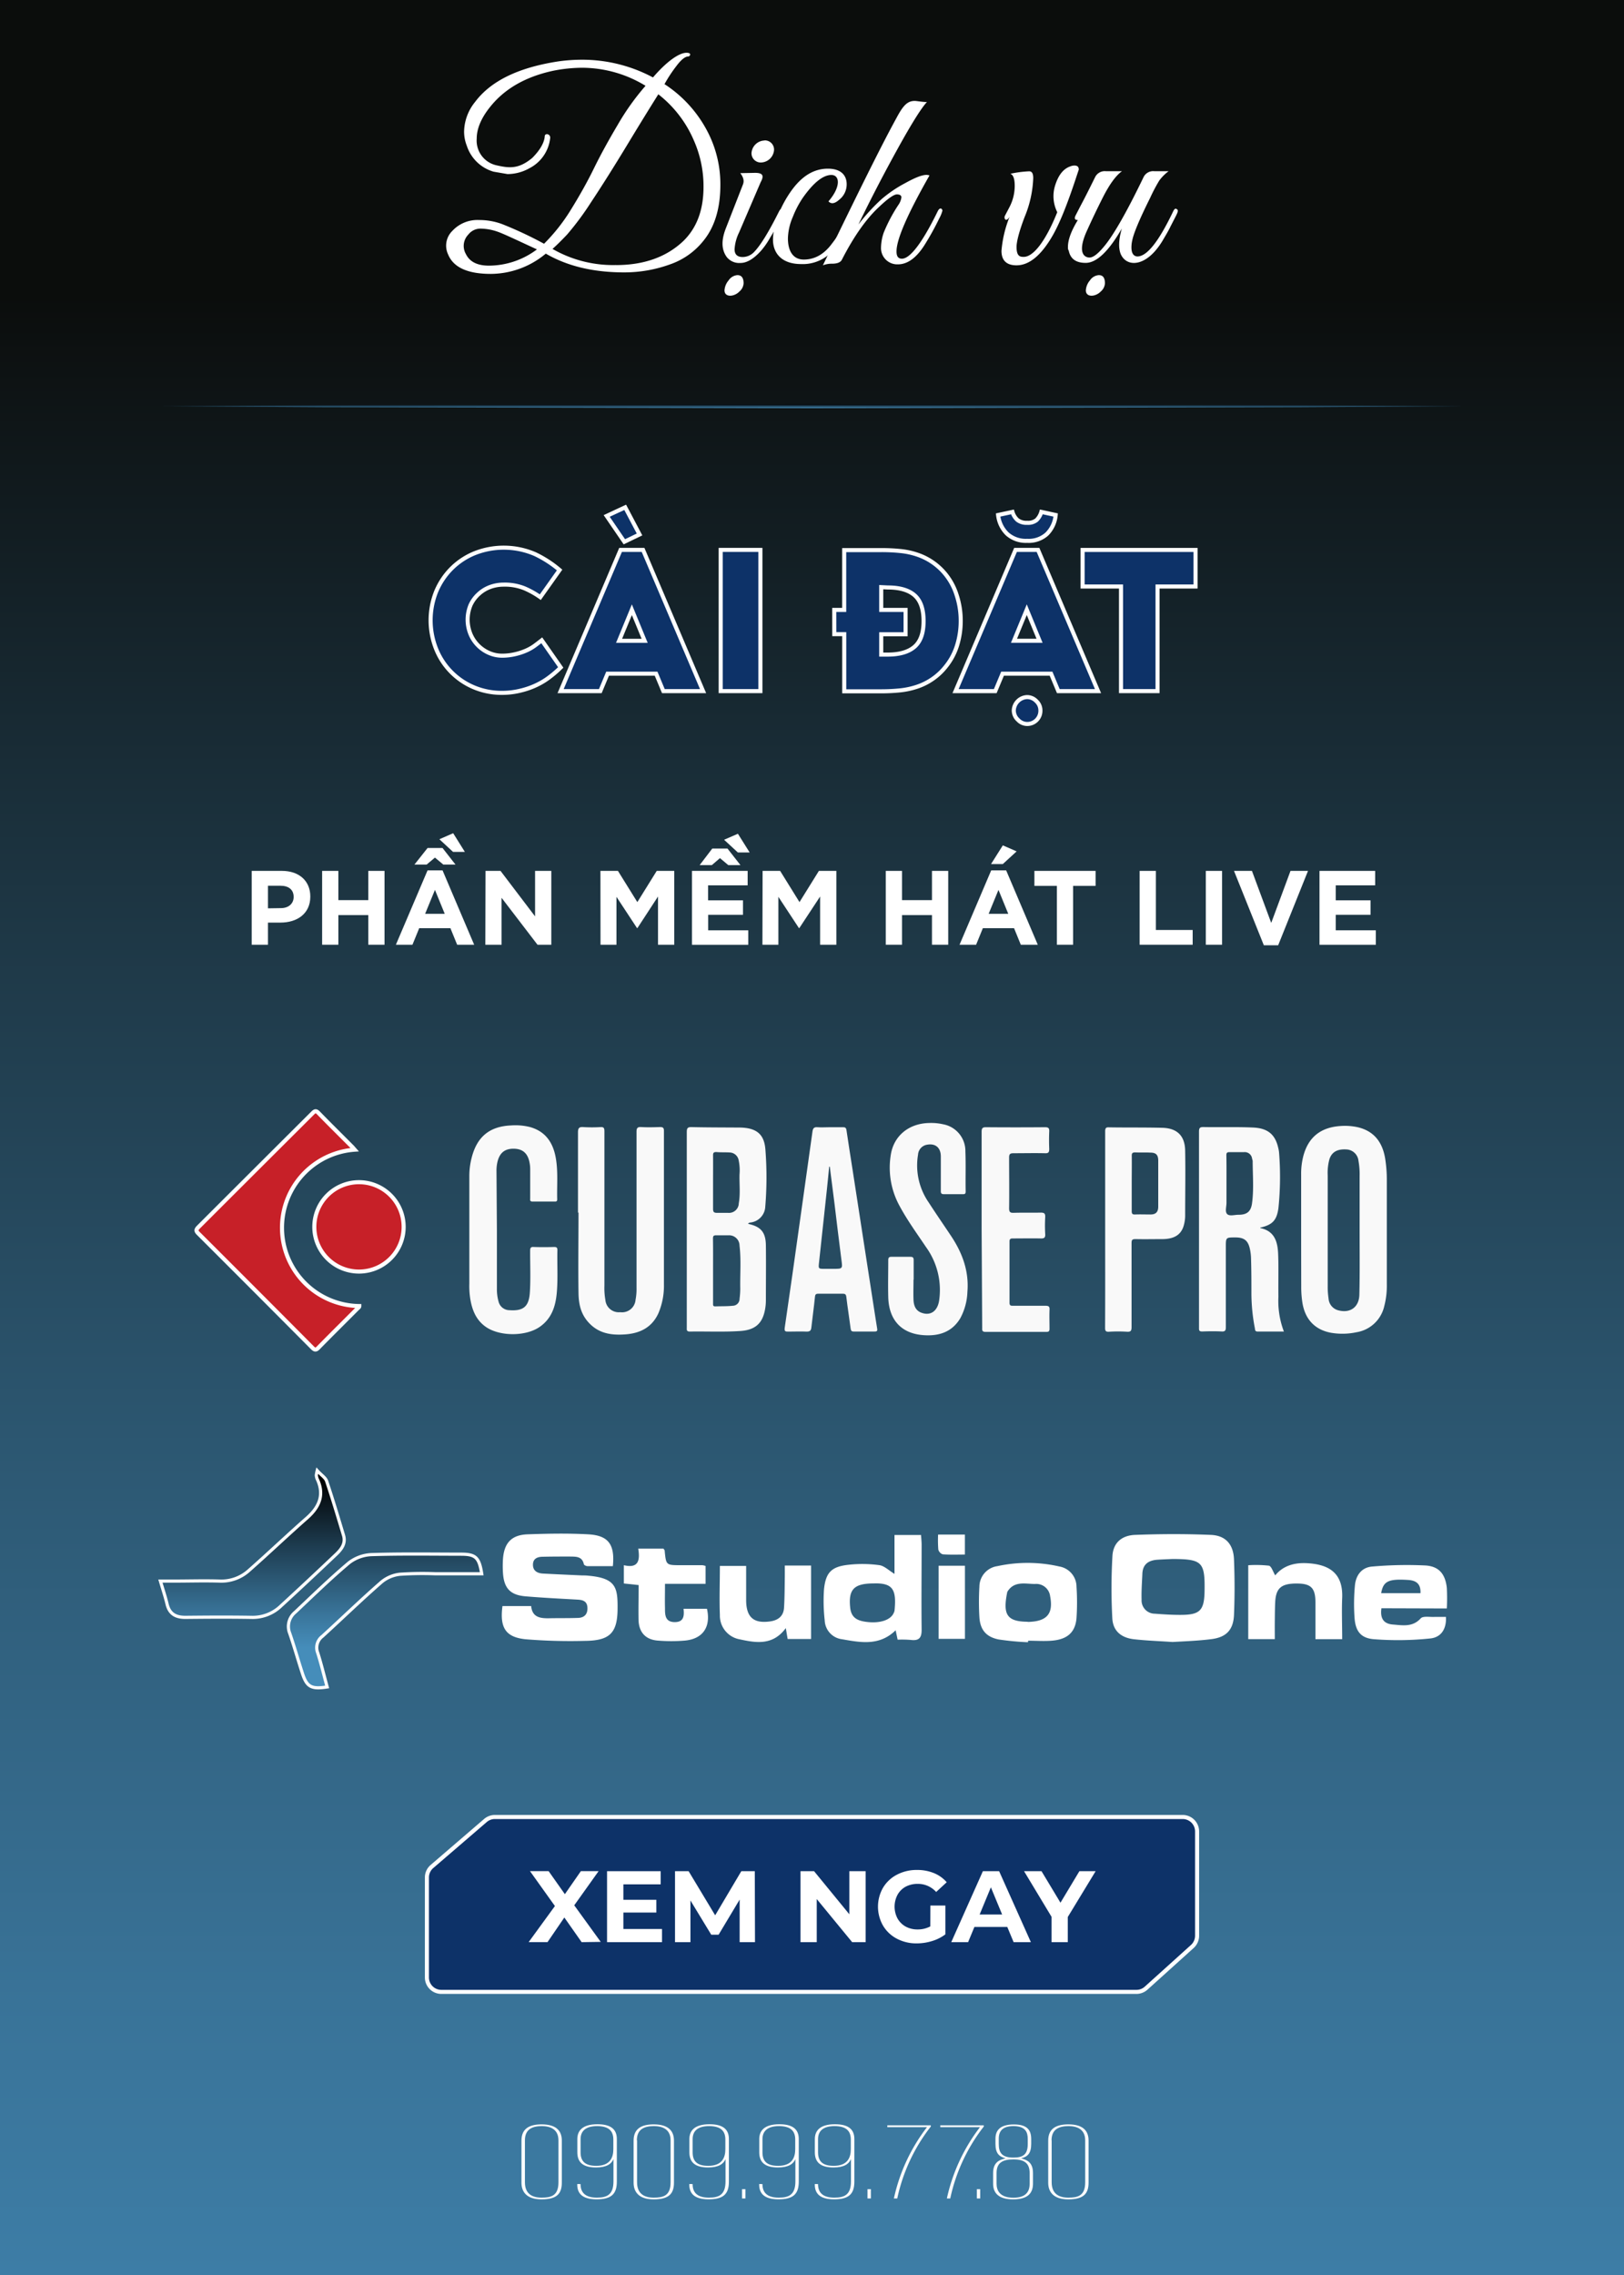 <svg xmlns="http://www.w3.org/2000/svg" xmlns:xlink="http://www.w3.org/1999/xlink" viewBox="0 0 400 560"><rect x="0" y="0" width="400" height="560" fill="#808080" stroke="none"/><defs><style>.cls-1{fill:none;}.cls-108,.cls-111,.cls-117,.cls-15,.cls-16,.cls-2,.cls-24,.cls-25,.cls-28,.cls-29,.cls-37,.cls-40,.cls-42,.cls-47,.cls-5,.cls-6,.cls-69,.cls-70,.cls-71,.cls-73,.cls-87,.cls-88,.cls-91{isolation:isolate;}.cls-3{clip-path:url(#clip-path);}.cls-4{fill:url(#linear-gradient);}.cls-5{fill:#cf9f9f;}.cls-13,.cls-16,.cls-5,.cls-6,.cls-87{opacity:0.2;}.cls-6{fill:#cf7045;}.cls-7{fill:url(#linear-gradient-2);}.cls-8{fill:url(#linear-gradient-3);}.cls-9{fill:url(#linear-gradient-4);}.cls-10{fill:#301d5f;}.cls-11{fill:#938da0;}.cls-12{fill:#1c0739;}.cls-14{fill:#a33746;}.cls-15{fill:#a21822;}.cls-15,.cls-37,.cls-40,.cls-47,.cls-71,.cls-88{opacity:0.3;}.cls-16{fill:#68185c;}.cls-17{fill:url(#radial-gradient);}.cls-18{fill:#ffddc8;}.cls-19{mix-blend-mode:screen;fill:url(#radial-gradient-2);}.cls-20{fill:#4f3f77;}.cls-21{fill:#478bec;}.cls-22{fill:#2475d1;}.cls-23{fill:#479dff;}.cls-24,.cls-25,.cls-69,.cls-70{opacity:0.41;}.cls-24{fill:url(#linear-gradient-5);}.cls-25{fill:url(#linear-gradient-6);}.cls-26{fill:#24548b;}.cls-27{fill:#24389a;}.cls-28{fill:#243c9c;}.cls-111,.cls-117,.cls-28,.cls-29,.cls-42,.cls-73,.cls-91{opacity:0.5;}.cls-29,.cls-31{fill:#2452a6;}.cls-30{fill:#245ac9;}.cls-32{fill:#24386f;}.cls-33{fill:#247cb5;}.cls-34{fill:#24bfd6;}.cls-35{fill:#2452bd;}.cls-36{fill:url(#radial-gradient-3);}.cls-37,.cls-73{fill:#360032;}.cls-38{fill:url(#linear-gradient-7);}.cls-39{fill:url(#linear-gradient-8);}.cls-40,.cls-42,.cls-54{fill:#fff;}.cls-41{fill:url(#radial-gradient-4);}.cls-43{fill:url(#linear-gradient-9);}.cls-44{fill:url(#radial-gradient-5);}.cls-45{fill:url(#linear-gradient-10);}.cls-46{fill:url(#linear-gradient-11);}.cls-47{fill:#40368b;}.cls-48{fill:url(#linear-gradient-12);}.cls-49{fill:url(#linear-gradient-13);}.cls-50{fill:#00c7ff;}.cls-51{fill:#ff0ca1;}.cls-52{fill:url(#radial-gradient-6);}.cls-53{fill:url(#radial-gradient-7);}.cls-55{fill:#63ffff;}.cls-56{fill:url(#radial-gradient-8);}.cls-57{fill:url(#linear-gradient-14);}.cls-58{fill:#31091d;}.cls-59{fill:#22000e;}.cls-60{fill:url(#linear-gradient-15);}.cls-61{fill:url(#linear-gradient-16);}.cls-62{fill:#7434ca;}.cls-63{fill:#fc343a;}.cls-64{fill:#fcb600;}.cls-65{fill:url(#linear-gradient-17);}.cls-66{fill:url(#radial-gradient-9);}.cls-67{fill:url(#linear-gradient-18);}.cls-68{fill:#00baff;}.cls-69{fill:url(#linear-gradient-19);}.cls-70{fill:url(#linear-gradient-20);}.cls-71{fill:#404dab;}.cls-72{fill:url(#linear-gradient-21);}.cls-74{fill:url(#linear-gradient-22);}.cls-75{fill:url(#linear-gradient-23);}.cls-76{fill:url(#radial-gradient-10);}.cls-77{fill:url(#linear-gradient-24);}.cls-78{fill:url(#radial-gradient-11);}.cls-79{fill:url(#linear-gradient-25);}.cls-80{fill:url(#radial-gradient-12);}.cls-108,.cls-81,.cls-87,.cls-91{fill:#2b0950;}.cls-82{fill:#581119;}.cls-83{fill:url(#linear-gradient-26);}.cls-84{fill:url(#linear-gradient-27);}.cls-85{fill:url(#linear-gradient-28);}.cls-86{fill:#2c0047;}.cls-88{fill:#6b0063;}.cls-89{fill:url(#linear-gradient-29);}.cls-90{fill:url(#linear-gradient-30);}.cls-92{fill:#7e0a0e;}.cls-93{fill:#640f49;}.cls-94{fill:url(#linear-gradient-31);}.cls-95{fill:url(#linear-gradient-32);}.cls-96{fill:url(#linear-gradient-33);}.cls-97{fill:url(#linear-gradient-34);}.cls-98{fill:url(#linear-gradient-35);}.cls-99{fill:url(#linear-gradient-36);}.cls-100{fill:url(#linear-gradient-37);}.cls-101{fill:url(#radial-gradient-13);}.cls-102{fill:url(#linear-gradient-38);}.cls-103{fill:url(#linear-gradient-39);}.cls-104{fill:url(#linear-gradient-40);}.cls-105{fill:url(#linear-gradient-41);}.cls-106{fill:url(#linear-gradient-42);}.cls-107{fill:url(#linear-gradient-43);}.cls-108{opacity:0.34;}.cls-109{fill:url(#linear-gradient-44);}.cls-110{fill:url(#linear-gradient-45);}.cls-111{fill:url(#linear-gradient-46);}.cls-112{fill:#55375e;}.cls-113{fill:url(#linear-gradient-47);}.cls-114{fill:url(#linear-gradient-48);}.cls-115{fill:url(#linear-gradient-49);}.cls-116{fill:url(#linear-gradient-50);}.cls-117{fill:url(#linear-gradient-51);}.cls-118{mix-blend-mode:multiply;fill:url(#linear-gradient-52);}.cls-119{fill:#c72028;}.cls-119,.cls-121,.cls-123,.cls-124{stroke:#fff;stroke-miterlimit:10;}.cls-120{fill:#f9f9f9;}.cls-121{fill:#0d3268;}.cls-122{fill:url(#linear-gradient-53);}.cls-123,.cls-124{stroke-width:0.78px;}.cls-123{fill:url(#linear-gradient-54);}.cls-124{fill:url(#linear-gradient-55);}</style><clipPath id="clip-path"><rect id="SVGID" class="cls-1" width="400" height="560"/></clipPath><linearGradient id="linear-gradient" x1="199.98" y1="456.44" x2="199.98" y2="564.31" gradientUnits="userSpaceOnUse"><stop offset="0" stop-color="#ac634f"/><stop offset="1" stop-color="#9a4a4c"/></linearGradient><linearGradient id="linear-gradient-2" x1="-0.48" y1="501.59" x2="46.74" y2="501.59" gradientUnits="userSpaceOnUse"><stop offset="0" stop-color="#ffffd3"/><stop offset="1" stop-color="#ffdcc2"/></linearGradient><linearGradient id="linear-gradient-3" x1="397.42" y1="521.89" x2="399.52" y2="521.89" xlink:href="#linear-gradient-2"/><linearGradient id="linear-gradient-4" x1="47.44" y1="-352.25" x2="275.21" y2="-352.25" gradientTransform="matrix(1, 0, 0, -1, 0, 150.11)" xlink:href="#linear-gradient-2"/><radialGradient id="radial-gradient" cx="262.76" cy="29.54" r="58.92" gradientUnits="userSpaceOnUse"><stop offset="0" stop-color="#ffe6c5"/><stop offset="1" stop-color="#ffffe1"/></radialGradient><radialGradient id="radial-gradient-2" cx="252.85" cy="47.26" r="82.66" gradientUnits="userSpaceOnUse"><stop offset="0" stop-color="#d4a572"/><stop offset="1"/></radialGradient><linearGradient id="linear-gradient-5" x1="42.25" y1="155.33" x2="42.25" y2="241.31" gradientUnits="userSpaceOnUse"><stop offset="0"/><stop offset="1" stop-color="#455795"/></linearGradient><linearGradient id="linear-gradient-6" x1="61.48" y1="156.55" x2="61.48" y2="270.3" xlink:href="#linear-gradient-5"/><radialGradient id="radial-gradient-3" cx="-503.95" cy="-79.44" r="7.66" gradientTransform="matrix(4.68, 0, 0, -1.12, 2517.59, 105.97)" gradientUnits="userSpaceOnUse"><stop offset="0" stop-color="#daeae0"/><stop offset="0.07" stop-color="#c3d1c8"/><stop offset="0.26" stop-color="#88938c"/><stop offset="0.45" stop-color="#585e5a"/><stop offset="0.62" stop-color="#323533"/><stop offset="0.77" stop-color="#161817"/><stop offset="0.9" stop-color="#060606"/><stop offset="1"/></radialGradient><linearGradient id="linear-gradient-7" x1="328.51" y1="-174.28" x2="328.51" y2="19.32" gradientTransform="matrix(1, 0, 0, -1, 0, 150.11)" gradientUnits="userSpaceOnUse"><stop offset="0" stop-color="#1c0439"/><stop offset="1" stop-color="#301c56"/></linearGradient><linearGradient id="linear-gradient-8" x1="336.73" y1="-174.28" x2="336.73" y2="19.32" gradientTransform="matrix(1, 0, 0, -1, 0, 150.11)" gradientUnits="userSpaceOnUse"><stop offset="0" stop-color="#3b2654"/><stop offset="1" stop-color="#5e528e"/></linearGradient><radialGradient id="radial-gradient-4" cx="337.43" cy="-59.84" r="45.27" gradientTransform="matrix(1, 0, 0, -1, 0, 150.11)" gradientUnits="userSpaceOnUse"><stop offset="0" stop-color="#5e5296"/><stop offset="1" stop-color="#402c58"/></radialGradient><linearGradient id="linear-gradient-9" x1="336.73" y1="-62.84" x2="336.73" y2="9.58" gradientTransform="matrix(1, 0, 0, -1, 0, 150.11)" gradientUnits="userSpaceOnUse"><stop offset="0" stop-color="#130036"/><stop offset="1" stop-color="#5e527f"/></linearGradient><radialGradient id="radial-gradient-5" cx="337.35" cy="-55.77" r="39.71" gradientTransform="matrix(1, 0, 0, -1, -0.04, 150.12)" gradientUnits="userSpaceOnUse"><stop offset="0" stop-color="#5e52a7"/><stop offset="1" stop-color="#402c58"/></radialGradient><linearGradient id="linear-gradient-10" x1="339.39" y1="-164.31" x2="339.39" y2="-75.65" gradientTransform="matrix(1, 0, 0, -1, 0, 150.11)" gradientUnits="userSpaceOnUse"><stop offset="0" stop-color="#5e527f"/><stop offset="1" stop-color="#4a3761"/></linearGradient><linearGradient id="linear-gradient-11" x1="339.39" y1="-158.92" x2="339.39" y2="-73.76" gradientTransform="matrix(1, 0, 0, -1, 0, 150.11)" gradientUnits="userSpaceOnUse"><stop offset="0" stop-color="#2e1848"/><stop offset="1" stop-color="#39317f"/></linearGradient><linearGradient id="linear-gradient-12" x1="336.69" y1="-34.46" x2="336.69" y2="-18.8" xlink:href="#linear-gradient-11"/><linearGradient id="linear-gradient-13" x1="281.68" y1="-171.25" x2="391.77" y2="-171.25" gradientTransform="matrix(1, 0, 0, -1, 0, 150.11)" gradientUnits="userSpaceOnUse"><stop offset="0" stop-color="#ada4b8"/><stop offset="1" stop-color="#635f7f"/></linearGradient><radialGradient id="radial-gradient-6" cx="982.4" cy="-379.99" r="11.89" gradientTransform="matrix(0.55, 0, 0, -0.55, -157.86, 100.36)" xlink:href="#radial-gradient-2"/><radialGradient id="radial-gradient-7" cx="968.56" cy="-379.97" r="11.89" gradientTransform="matrix(0.55, 0, 0, -0.55, -157.86, 100.36)" gradientUnits="userSpaceOnUse"><stop offset="0" stop-color="#a2a9ff"/><stop offset="1"/></radialGradient><radialGradient id="radial-gradient-8" cx="-782.73" cy="209" r="2.87" gradientTransform="matrix(-6.87, 0.28, 0.2, 9.32, -5121.09, -1510.29)" gradientUnits="userSpaceOnUse"><stop offset="0" stop-color="#e0c010"/><stop offset="0.18" stop-color="#bea30e"/><stop offset="0.56" stop-color="#685907"/><stop offset="1"/></radialGradient><linearGradient id="linear-gradient-14" x1="-0.48" y1="372.6" x2="304.04" y2="372.6" gradientUnits="userSpaceOnUse"><stop offset="0" stop-color="#541d4c"/><stop offset="1" stop-color="#51364b"/></linearGradient><linearGradient id="linear-gradient-15" x1="-0.48" y1="330.72" x2="263.14" y2="330.72" gradientUnits="userSpaceOnUse"><stop offset="0" stop-color="#2b1652"/><stop offset="1" stop-color="#301c56"/></linearGradient><linearGradient id="linear-gradient-16" x1="-0.48" y1="354.32" x2="270.19" y2="354.32" xlink:href="#linear-gradient-15"/><linearGradient id="linear-gradient-17" x1="53.95" y1="275.54" x2="53.95" y2="346.82" gradientUnits="userSpaceOnUse"><stop offset="0" stop-color="#493560"/><stop offset="1" stop-color="#73719d"/></linearGradient><radialGradient id="radial-gradient-9" cx="65.1" cy="312.04" r="68.89" gradientTransform="matrix(1, 0, 0, 1, 0, 0)" xlink:href="#radial-gradient-3"/><linearGradient id="linear-gradient-18" x1="51.87" y1="278.36" x2="51.87" y2="343.38" gradientUnits="userSpaceOnUse"><stop offset="0" stop-color="#3bb6cc"/><stop offset="1" stop-color="#6fd"/></linearGradient><linearGradient id="linear-gradient-19" x1="26.9" y1="283.63" x2="26.9" y2="335.17" gradientUnits="userSpaceOnUse"><stop offset="0"/><stop offset="1" stop-color="#d9ff5e"/></linearGradient><linearGradient id="linear-gradient-20" x1="44.71" y1="-185.89" x2="44.71" y2="-133.52" gradientTransform="matrix(1, 0, 0, -1, 0, 150.11)" xlink:href="#linear-gradient-19"/><linearGradient id="linear-gradient-21" x1="-0.48" y1="369.59" x2="143.21" y2="369.59" gradientUnits="userSpaceOnUse"><stop offset="0" stop-color="#cac4d1"/><stop offset="1" stop-color="#afadbd"/></linearGradient><linearGradient id="linear-gradient-22" x1="250.32" y1="-225.16" x2="206.1" y2="-157.07" gradientTransform="matrix(1, 0, 0, -1, 0, 150.11)" gradientUnits="userSpaceOnUse"><stop offset="0" stop-color="#3b2654"/><stop offset="1" stop-color="#5e77a9"/></linearGradient><linearGradient id="linear-gradient-23" x1="263.6" y1="-223.82" x2="263.6" y2="-156.4" gradientTransform="matrix(1, 0, 0, -1, 0, 150.11)" gradientUnits="userSpaceOnUse"><stop offset="0" stop-color="#120439"/><stop offset="1" stop-color="#2f316a"/></linearGradient><radialGradient id="radial-gradient-10" cx="306.85" cy="-247.99" r="25.45" gradientTransform="matrix(0.88, 0, 0, -0.87, -47.24, 144.68)" gradientUnits="userSpaceOnUse"><stop offset="0" stop-color="#425ca7"/><stop offset="1" stop-color="#402c58"/></radialGradient><linearGradient id="linear-gradient-24" x1="208.82" y1="-181.99" x2="244.11" y2="-196.98" gradientTransform="matrix(1, 0, 0, -1, 0, 150.11)" gradientUnits="userSpaceOnUse"><stop offset="0" stop-color="#5e527f"/><stop offset="1" stop-color="#130036"/></linearGradient><radialGradient id="radial-gradient-11" cx="282.98" cy="-238.06" r="21.55" gradientTransform="matrix(1, 0, 0, -1, 0, 150.11)" xlink:href="#radial-gradient-10"/><linearGradient id="linear-gradient-25" x1="223.86" y1="-189.48" x2="232.97" y2="-189.48" xlink:href="#linear-gradient-24"/><radialGradient id="radial-gradient-12" cx="-755.91" cy="212.46" r="1.78" gradientTransform="matrix(-5.96, 0.22, 0.16, 8.22, -4299.44, -1213.47)" xlink:href="#radial-gradient-8"/><linearGradient id="linear-gradient-26" x1="-432.3" y1="-336.7" x2="-411.73" y2="-336.7" gradientTransform="matrix(1, 0, 0, -1, 500.58, 150.11)" gradientUnits="userSpaceOnUse"><stop offset="0" stop-color="#635f7f"/><stop offset="1" stop-color="#7a6b8c"/></linearGradient><linearGradient id="linear-gradient-27" x1="-1118.41" y1="-310.39" x2="-1102.96" y2="-310.39" gradientTransform="translate(-1022.57 150.11) rotate(180)" xlink:href="#linear-gradient-26"/><linearGradient id="linear-gradient-28" x1="-1138.09" y1="-338.3" x2="-1112.73" y2="-338.3" gradientTransform="translate(-1022.57 150.11) rotate(180)" gradientUnits="userSpaceOnUse"><stop offset="0" stop-color="#635f7f"/><stop offset="1" stop-color="#ada4b8"/></linearGradient><linearGradient id="linear-gradient-29" x1="-1154.62" y1="-346.61" x2="-1112.73" y2="-346.61" gradientTransform="translate(-1022.57 150.11) rotate(180)" gradientUnits="userSpaceOnUse"><stop offset="0" stop-color="#bfb8c8"/><stop offset="1" stop-color="#797691"/></linearGradient><linearGradient id="linear-gradient-30" x1="-1114.29" y1="-408.38" x2="-1100.68" y2="-408.38" gradientTransform="translate(-1012.91 254.91) rotate(172.52)" gradientUnits="userSpaceOnUse"><stop offset="0" stop-color="#9d185c"/><stop offset="0.37" stop-color="#9b185c"/><stop offset="0.56" stop-color="#93185c"/><stop offset="0.7" stop-color="#86175c"/><stop offset="0.82" stop-color="#73165c"/><stop offset="0.93" stop-color="#5b155d"/><stop offset="1" stop-color="#48145d"/></linearGradient><linearGradient id="linear-gradient-31" x1="-1056.88" y1="-357.62" x2="-1056.88" y2="-343.28" gradientTransform="translate(-1022.57 150.11) rotate(180)" gradientUnits="userSpaceOnUse"><stop offset="0" stop-color="#48145d"/><stop offset="0.07" stop-color="#5b155d"/><stop offset="0.18" stop-color="#73165c"/><stop offset="0.3" stop-color="#86175c"/><stop offset="0.44" stop-color="#93185c"/><stop offset="0.63" stop-color="#9b185c"/><stop offset="1" stop-color="#9d185c"/></linearGradient><linearGradient id="linear-gradient-32" x1="-1055.92" y1="-358.44" x2="-1055.92" y2="-343.28" xlink:href="#linear-gradient-31"/><linearGradient id="linear-gradient-33" x1="-1106.05" y1="-341.89" x2="-1065.66" y2="-341.89" gradientTransform="translate(-1022.57 150.11) rotate(180)" xlink:href="#linear-gradient-13"/><linearGradient id="linear-gradient-34" x1="-425.56" y1="-346.82" x2="-383.02" y2="-346.82" gradientTransform="matrix(1, 0, 0, -1, 467.77, 150.11)" xlink:href="#linear-gradient-29"/><linearGradient id="linear-gradient-35" x1="-390.62" y1="-312.9" x2="-377" y2="-312.9" gradientTransform="matrix(0.99, 0.13, 0.13, -0.99, 457.91, 255.55)" xlink:href="#linear-gradient-30"/><linearGradient id="linear-gradient-36" x1="-1095.75" y1="-271.33" x2="-1095.75" y2="-261.13" gradientTransform="translate(-1018.82 181.43) rotate(177.71)" gradientUnits="userSpaceOnUse"><stop offset="0" stop-color="#652fc4"/><stop offset="1" stop-color="#9e5c96"/></linearGradient><linearGradient id="linear-gradient-37" x1="-1096.74" y1="-271.83" x2="-1096.74" y2="-261.63" gradientTransform="translate(-1007.82 134.81) rotate(180)" xlink:href="#linear-gradient-36"/><radialGradient id="radial-gradient-13" cx="-1098.21" cy="-262.48" r="7.34" gradientTransform="translate(-1018.82 181.43) rotate(177.71)" gradientUnits="userSpaceOnUse"><stop offset="0" stop-color="#95a7ff"/><stop offset="1" stop-color="#8d7c96"/></radialGradient><linearGradient id="linear-gradient-38" x1="-1099.51" y1="-264.04" x2="-1097.3" y2="-264.04" gradientTransform="translate(-1018.82 181.43) rotate(177.71)" gradientUnits="userSpaceOnUse"><stop offset="0" stop-color="#480633"/><stop offset="1" stop-color="#6b2147"/></linearGradient><linearGradient id="linear-gradient-39" x1="-1095.4" y1="-261.05" x2="-1041.77" y2="-261.05" gradientTransform="translate(-1018.82 181.43) rotate(177.71)" xlink:href="#linear-gradient-26"/><linearGradient id="linear-gradient-40" x1="26.6" y1="-242.94" x2="87.42" y2="-242.94" gradientTransform="matrix(1, 0, 0, -1, 0, 150.11)" gradientUnits="userSpaceOnUse"><stop offset="0" stop-color="#3c145d"/><stop offset="0.15" stop-color="#431c6f"/><stop offset="0.32" stop-color="#48227c"/><stop offset="0.55" stop-color="#4b2684"/><stop offset="1" stop-color="#4c2786"/></linearGradient><linearGradient id="linear-gradient-41" x1="-1038.54" y1="-261.6" x2="-1038.54" y2="-258.4" gradientTransform="translate(-1018.82 181.43) rotate(177.71)" xlink:href="#linear-gradient-26"/><linearGradient id="linear-gradient-42" x1="6.19" y1="-283.61" x2="137.82" y2="-283.61" gradientTransform="matrix(1, 0, 0, -1, 0, 150.11)" gradientUnits="userSpaceOnUse"><stop offset="0" stop-color="#3c145d"/><stop offset="0.01" stop-color="#3d165f"/><stop offset="0.16" stop-color="#442971"/><stop offset="0.33" stop-color="#48367d"/><stop offset="0.56" stop-color="#4b3e84"/><stop offset="1" stop-color="#4c4086"/></linearGradient><linearGradient id="linear-gradient-43" x1="112.27" y1="-289.77" x2="112.27" y2="-188.69" xlink:href="#linear-gradient-40"/><linearGradient id="linear-gradient-44" x1="-1110.68" y1="-183.24" x2="-1163.97" y2="-183.24" gradientTransform="translate(-1022.57 150.11) rotate(180)" gradientUnits="userSpaceOnUse"><stop offset="0" stop-color="#4c4086"/><stop offset="0.44" stop-color="#4b3e84"/><stop offset="0.67" stop-color="#48367d"/><stop offset="0.84" stop-color="#442971"/><stop offset="0.99" stop-color="#3d165f"/><stop offset="1" stop-color="#3c145d"/></linearGradient><linearGradient id="linear-gradient-45" x1="33.34" y1="-288.31" x2="129.14" y2="-288.31" gradientTransform="matrix(1, 0, 0, -1, 0, 150.11)" gradientUnits="userSpaceOnUse"><stop offset="0" stop-color="#3c2771"/><stop offset="0.06" stop-color="#3f3282"/><stop offset="0.17" stop-color="#44419a"/><stop offset="0.29" stop-color="#484dad"/><stop offset="0.44" stop-color="#4a56ba"/><stop offset="0.63" stop-color="#4c5bc2"/><stop offset="1" stop-color="#4c5cc4"/></linearGradient><linearGradient id="linear-gradient-46" x1="-1124" y1="-218.17" x2="-1107.32" y2="-218.17" gradientTransform="translate(-1022.57 150.11) rotate(180)" gradientUnits="userSpaceOnUse"><stop offset="0"/><stop offset="1" stop-color="#6966ff"/></linearGradient><linearGradient id="linear-gradient-47" x1="-1165.78" y1="-265.88" x2="-1159.6" y2="-265.88" gradientTransform="translate(-1022.57 150.11) rotate(180)" xlink:href="#linear-gradient-26"/><linearGradient id="linear-gradient-48" x1="-1164.12" y1="-265.88" x2="-1161.74" y2="-265.88" gradientTransform="translate(-1022.57 150.11) rotate(180)" xlink:href="#linear-gradient-38"/><linearGradient id="linear-gradient-49" x1="-1159.68" y1="-262.56" x2="-1101.77" y2="-262.56" gradientTransform="translate(-1022.57 150.11) rotate(180)" xlink:href="#linear-gradient-26"/><linearGradient id="linear-gradient-50" x1="-1098.09" y1="-260.88" x2="-1098.09" y2="-257.99" gradientTransform="translate(-1022.57 150.11) rotate(180)" xlink:href="#linear-gradient-26"/><linearGradient id="linear-gradient-51" x1="200.11" y1="456.65" x2="200.11" y2="560" gradientUnits="userSpaceOnUse"><stop offset="0"/><stop offset="1" stop-color="#2593c7"/></linearGradient><linearGradient id="linear-gradient-52" x1="200" y1="560" x2="200" gradientUnits="userSpaceOnUse"><stop offset="0" stop-color="#3d7da6"/><stop offset="0.12" stop-color="#397398"/><stop offset="0.35" stop-color="#2d5974"/><stop offset="0.65" stop-color="#1a2f3a"/><stop offset="0.87" stop-color="#0b0d0c"/></linearGradient><linearGradient id="linear-gradient-53" x1="200" y1="49.62" x2="200" y2="50.62" gradientTransform="matrix(1, 0, 0, -1, 0, 150.11)" gradientUnits="userSpaceOnUse"><stop offset="0" stop-color="#458dba"/><stop offset="1"/></linearGradient><linearGradient id="linear-gradient-54" x1="62.15" y1="405.61" x2="62.15" y2="364.2" gradientUnits="userSpaceOnUse"><stop offset="0" stop-color="#458dba"/><stop offset="0.19" stop-color="#3a769c"/><stop offset="0.6" stop-color="#1e3d51"/><stop offset="1"/></linearGradient><linearGradient id="linear-gradient-55" x1="94.87" y1="405.61" x2="94.87" y2="364.2" xlink:href="#linear-gradient-54"/></defs><title>pop-up</title><g class="cls-2"><g id="Layer_1" data-name="Layer 1"><g class="cls-3"><path class="cls-4" d="M400.43,487.83l-.91,0v76.44H-.48V456.44l55.46.73h0l4,.06h0l23,.3,5.84.08,3.59.05h1.23l14.81.2h0l3.62.05h0l21.8.28h.79l156.44,2.07,2.48,0,13.36.18,3.44,0h0l7.23.1h0l3.55,0h0l1.16,0h0l65.07.86,13,.17v25.62Z"/><polygon class="cls-5" points="399.52 487.87 377.13 488.93 399.52 504.89 399.52 519.51 276.08 518.07 253.88 486.64 270.51 486.55 297.19 486.41 297.79 486.4 306.96 486.35 352.77 486.1 353.94 486.1 396.77 485.86 399.52 485.85 399.52 487.34 400.44 487.83 399.52 487.87"/><polygon class="cls-6" points="47.45 515.42 275.21 518.06 253.01 486.65 161.34 487.15 240.19 487.52 242.43 496.84 97.42 498.97 96.47 510.33 130.09 510.33 47.45 515.42"/><polygon class="cls-7" points="46.73 487.77 46.73 515.42 45.33 515.4 44.16 515.39 42.87 515.37 42.73 515.37 40.48 515.35 40.45 515.35 38.44 515.32 33.13 515.26 29.2 515.22 -0.47 514.87 -0.47 513.79 29.32 513.96 33.22 513.98 38.66 514.01 40.76 514.02 40.78 514.03 42.15 514.03 43.03 514.04 44.1 514.04 45.16 514.05 45.2 513.59 45.49 508.61 45.56 507.38 45.59 507.07 45.59 506.84 45.63 506.28 45.66 505.93 45.66 505.92 45.87 502.34 46.12 498.19 46.12 498.18 46.2 496.77 46.38 493.76 46.67 488.79 46.73 487.77"/><polygon class="cls-8" points="399.52 522.62 399.52 522.82 397.42 520.97 399.52 522.62"/><polygon class="cls-9" points="47.45 515.42 275.21 518.06 253.01 486.65 272.7 516.74 47.45 515.42"/><path class="cls-10" d="M401,83.49l-1.47,38V461.72l-13-.17-65.07-.86h0l-1.16,0h0l-3.55,0h0l-7.23-.1h0l-3.44,0-13.36-.18-2.48,0-156.44-2.07h-.79l-21.8-.28h0l-3.62-.05h0l-14.81-.2H91.45l-3.59-.05L82,457.53l-23-.3h0l-4-.06h0l-55.46-.73V188.89l-.95-30.49,1-1.74V86.87l36.09-.3h.7l170.45-1.43,91.82-.77h.21l3.25,0,97.48-.82Z"/><polygon class="cls-11" points="399.52 4.31 399.52 83.4 302.38 84.23 298.83 84.26 298.43 84.27 206.47 85.05 176.12 85.31 176.07 85.31 36.31 86.51 35.6 86.52 -0.47 86.83 -0.47 4.31 399.52 4.31"/><path class="cls-12" d="M167.32,385.91c-.31,1.65-.65,3.28-1,4.9,0,.15-.07.3-.1.45a101.85,101.85,0,0,1-15.37,34.05,95.63,95.63,0,0,1-13.35,15.36,94.23,94.23,0,0,1-9,7.34c-1.29.94-2.64,1.85-4,2.75h0a97.45,97.45,0,0,1-13.3,7.15h0a107.88,107.88,0,0,1-18,6.11l-1,.23c-.44.11-.88.22-1.32.31-.23.06-.44.11-.68.15l-1.2.26-1.43.28c-1.62.32-3.29.61-5,.87l-.42.07-2.51.35h0q-5.8.76-12.16,1.05c-6.47.28-13.13.52-19.89.72h-.7c-5.14.16-10.36.29-15.6.4l-4.46.09c-9,.18-18.11.3-27.16.37v-1.42c10.42-.09,20.91-.23,31.23-.45l4.12-.09c4-.1,7.94-.2,11.87-.32l.7,0c4.57-.14,9.1-.3,13.54-.47h.08l6.18-.26c1.47-.06,2.93-.15,4.36-.25q5.28-.41,10.17-1.14l.6-.09h0c1.34-.21,2.68-.44,4-.68l1.12-.22c1.14-.22,2.28-.47,3.38-.72l1.31-.31a107.14,107.14,0,0,0,15.26-4.87h0a96.35,96.35,0,0,0,14.19-7.13h0c2.45-1.49,4.75-3.05,6.92-4.66a89.9,89.9,0,0,0,7.73-6.38c.44-.4.86-.81,1.28-1.21l0,0,.06-.06.15-.13a93.47,93.47,0,0,0,11.7-13.75,100.24,100.24,0,0,0,15.14-33.27,3.69,3.69,0,0,0,.11-.45q.65-2.54,1.12-5.1Z"/><path class="cls-12" d="M93,402.9v.32c0,.19,0,.39,0,.59,0,.64,0,1.29,0,1.95v.77c0,.66,0,1.33-.06,2v0c0,.2,0,.41,0,.62,0,.84-.07,1.69-.1,2.55-.18,3.19-.45,6.48-.87,9.76-.08.65-.18,1.3-.28,1.95-.26,1.76-.55,3.51-.91,5.23-.12.55-.24,1.1-.37,1.65-.29,1.31-.62,2.59-1,3.85l-.18.6-.12.39a44.69,44.69,0,0,1-3,7.49c-.19.39-.41.78-.63,1.15s-.37.65-.56,1a2,2,0,0,1-.22.32,23,23,0,0,1-3,3.86l-.16.15a14.32,14.32,0,0,1-1.22,1.12,3.61,3.61,0,0,1-.3.25,16.13,16.13,0,0,1-7.82,3.47A75.86,75.86,0,0,0,59,457.23h0c-5.42,1.84-10.63,4.12-16,6.49l0,0-.1,0c-.47.21-1,.43-1.45.64s-1,.45-1.54.67l-2.63,1.15h0c-.76.34-1.54.66-2.32,1-1.23.51-2.48,1-3.73,1.5-9,3.48-18.65,6.16-30,6.16H-.48v-1.44a75.59,75.59,0,0,0,27.16-4.62c1.38-.48,2.74-1,4.07-1.5.93-.36,1.86-.72,2.76-1.1h0L36.43,465h0l1.44-.62,1.59-.7.09,0,2.69-1.18c4.14-1.81,8.34-3.67,12.69-5.3l0,0h0a84.33,84.33,0,0,1,16.9-4.63,14.55,14.55,0,0,0,5.59-2.08,3.51,3.51,0,0,0,.4-.27,17.26,17.26,0,0,0,3.43-3.05l.21-.25c.47-.55.91-1.14,1.34-1.75A1.1,1.1,0,0,0,83,445c.16-.21.29-.43.43-.65.51-.8,1-1.64,1.44-2.53A42.49,42.49,0,0,0,87.56,435l.06-.18q.1-.4.24-.81c.39-1.37.76-2.77,1.08-4.21.12-.54.24-1.09.35-1.64.32-1.56.58-3.16.83-4.77.12-.8.23-1.62.32-2.43.26-2.07.46-4.15.62-6.2.08-1,.14-2.08.2-3.11l0-.6a1.77,1.77,0,0,0,0-.23c0-.19,0-.37,0-.56,0-.59,0-1.18.07-1.76v-.05q0-1.05.06-2.07c0-1.07,0-2.11,0-3.13,0-.16,0-.32,0-.48,0-.78,0-1.53,0-2.27,0,0,0,0,0,0,0-.42,0-.84,0-1.24v-.61a.53.53,0,0,0,0-.13s0,0,0,0c0-.53,0-1.05,0-1.56,0-1.78-.11-3.39-.18-4.79h0c0-.32,0-.63-.05-.93,0-.13,0-.26,0-.38-.14-2.64-.3-4.24-.3-4.34l.69-.07.73-.07c0,.38.18,2,.34,4.48,0,.12,0,.25,0,.38.12,2,.24,4.52.31,7.39v1.1C93,400.71,93,401.79,93,402.9Z"/><path class="cls-12" d="M387.18,323.86c0,1.25-.48,12.72-1.51,27.82v0c-.3,4.19-.63,8.67-1,13.29-2,24.34-5.51,52.52-11.09,63.75-6.69,13.47-25.17,23.94-53.33,31l-.88.21c-.89.23-1.78.44-2.67.65h0c-3.41.8-6.93,1.55-10.6,2.25-4,.78-8.19,1.49-12.51,2.15l-1.81.27-.24,0c-1.52.23-3.07.44-4.64.64q-8.31,1.13-17.31,2h0q-13.1,1.21-27.58,1.84l-.84,0q-14.49.62-30.25.61-21,0-44.25-1.11c-20.44-1-43.85-1.86-68.38-2.62h-.12l-6.25-.19-1.33,0c-1.05,0-2.11-.07-3.17-.09-1.63-.06-3.27-.1-4.93-.15H82l-10.41-.29c-8-.23-16.1-.43-24.16-.63l-.7,0-6.91-.17-3.4-.08h0c-12.48-.29-24.85-.56-36.91-.81v-1.42c13.06.26,26.5.56,40,.88l2,.05,1.38,0,3.82.1h.7c9.92.25,19.85.51,29.68.79h.09l4.56.13.6,0c1.69,0,3.39.09,5.08.15l1.41,0,1.82.05,1.31,0c19.57.59,38.52,1.24,56,2H148q9.67.4,18.69.84c26.45,1.27,51.06,1.4,73.39.44l.86,0c3.28-.15,6.53-.31,9.72-.51q12.18-.72,23.36-1.9,3-.31,5.94-.67c3.81-.45,7.53-.94,11.13-1.47h0c.71-.11,1.44-.21,2.14-.33,4.41-.67,8.68-1.4,12.76-2.2,1.15-.22,2.29-.44,3.39-.68h0a0,0,0,0,0,0,0h0c2.85-.58,5.58-1.19,8.25-1.84l.88-.22c28.43-7,47.19-17.25,53.72-30.35,5.41-10.9,8.85-38.86,10.89-63.09,1.19-14,1.9-26.76,2.27-34.26v0c.2-4.05.29-6.56.31-6.91v0l.62,0h.17Z"/><g class="cls-13"><polygon class="cls-14" points="36.33 86.73 35.62 86.75 35.6 86.57 35.6 86.52 35.33 77.04 34.69 55.59 34.66 54.88 33.15 4.31 33.85 4.31 35.38 54.88 35.4 55.59 36.03 77.02 36.31 86.51 36.31 86.56 36.33 86.73"/><polygon class="cls-14" points="342.51 4.31 320.44 44.71 320.18 45.2 315.5 53.75 315.38 53.96 315.12 54.46 305.9 71.32 298.83 84.26 298.79 84.35 298.74 84.44 298.58 84.36 298.43 84.27 298.12 84.1 305.08 71.34 314.31 54.47 314.57 53.97 314.69 53.76 341.69 4.31 342.51 4.31"/><polygon class="cls-14" points="198.25 4.31 191.66 28.41 184.59 54.28 184.47 54.76 184.41 54.99 179.21 74 178.88 75.21 176.12 85.31 176.12 85.32 176.07 85.31 175.43 85.14 178.22 74.89 178.47 74.02 183.66 54.99 183.72 54.77 183.85 54.28 186.19 45.71 191.54 26.15 197.5 4.31 198.25 4.31"/><polygon class="cls-14" points="399.52 53.42 399.52 54.13 376.01 54.22 353.88 54.31 315.12 54.46 314.31 54.47 184.41 54.99 183.66 54.99 152.44 55.12 35.4 55.59 34.69 55.59 -0.47 55.73 -0.47 55.02 34.66 54.88 35.38 54.88 151.88 54.41 183.25 54.28 184.59 54.28 314.69 53.76 315.5 53.75 315.57 53.75 354.39 53.6 377.06 53.51 399.52 53.42"/></g><polygon class="cls-15" points="399.52 466.61 399.52 487.34 396.77 485.87 396.77 485.86 395.45 485.16 380.46 477.12 379.14 476.41 364.6 468.61 306.27 468.19 294.18 468.1 292.26 468.09 292.25 468.09 269.56 467.93 269.54 467.93 250.66 467.79 240.51 467.72 239.63 467.71 148 467.05 147.94 467.05 98.23 466.69 98.11 466.69 91.84 466.65 90.52 466.64 87.36 466.62 82.45 466.58 79.5 466.56 79.5 466.56 61.06 466.43 60.98 466.43 47.45 466.33 46.73 466.32 37.2 466.25 37.2 466.25 33.52 466.23 33.52 466.23 -0.47 465.98 -0.47 456.46 54.92 457.19 58.98 457.24 58.98 457.24 82.03 457.55 87.86 457.62 91.45 457.67 92.67 457.69 107.47 457.88 111.09 457.93 132.93 458.22 133.72 458.23 290.15 460.28 292.63 460.32 305.99 460.49 309.39 460.54 309.44 460.54 316.67 460.63 316.68 460.63 320.24 460.68 320.25 460.68 321.4 460.69 321.42 460.69 386.5 461.55 397.86 465.96 397.87 465.96 398.77 466.32 399.52 466.61"/><polygon class="cls-16" points="399.52 38.09 399.52 83.4 302.38 84.23 298.83 84.26 298.43 84.27 206.47 85.05 176.12 85.31 176.07 85.31 36.31 86.51 35.6 86.52 -0.47 86.83 -0.47 77.79 35.33 77.04 36.03 77.02 176.57 74.06 178.47 74.02 179.21 74 305.08 71.34 305.9 71.32 335.06 70.71 352.51 70.34 376.01 54.22 377.06 53.51 399.52 38.09"/><polygon class="cls-16" points="401.43 271.42 399.52 295.23 393.98 364.8 386.73 455.66 386.71 455.73 385.81 364.97 385.67 351.71 385.67 351.68 385.45 330.77 385.45 330.75 385.38 323.85 385.38 323.84 385.35 319.62 385.33 318.79 385.31 316 385.25 310.78 385.24 308.79 385.19 303.54 384.96 281.7 384.24 209.85 383.54 140.3 383.48 133.82 383.44 130.79 383.21 108.26 -0.47 121.19 -0.47 86.83 35.6 86.52 36.31 86.51 176.07 85.31 176.12 85.31 206.47 85.05 298.43 84.27 298.83 84.26 302.38 84.23 399.52 83.4 400.99 83.39 400.99 83.49 399.52 121.49 399.52 250.08 401.43 271.42"/><polygon class="cls-17" points="342.18 4.31 320.44 44.71 320.18 45.2 315.57 53.75 315.46 53.96 315.38 53.96 314.57 53.97 184.47 54.76 183.72 54.77 183.34 54.77 183.47 54.28 191.54 26.15 197.81 4.31 342.18 4.31"/><polygon class="cls-18" points="199.28 4.31 191.66 28.41 186.19 45.71 183.49 54.28 183.34 54.77 183.25 54.28 182.78 51.36 194.22 4.31 199.28 4.31"/><path class="cls-19" d="M361.3,33.58c0,7.05-2.44,13.79-6.91,20a8.58,8.58,0,0,1-.52.71c-4.49,6-10.88,11.57-18.81,16.4a126.18,126.18,0,0,1-32.68,13.52l-.34.1a191.72,191.72,0,0,1-49.19,6.18,193.6,193.6,0,0,1-46.09-5.38l-.3-.08a138.61,138.61,0,0,1-27.59-9.84c-.22-.1-.43-.2-.64-.32-.56-.27-1.11-.55-1.66-.83C166.27,68.7,158,62.28,152.43,55.12c-.19-.23-.37-.47-.55-.71-4.82-6.45-7.49-13.48-7.49-20.83,0-10.7,5.63-20.72,15.42-29.27H345.87C355.67,12.86,361.3,22.88,361.3,33.58Z"/><path class="cls-20" d="M114.91,323.83H255.47V144.56L-.48,148.21v8.45l-.95,1.74Z"/><polygon class="cls-20" points="114.92 323.83 114.92 323.84 -0.88 323.84 -0.47 323.15 -0.47 188.89 23.75 217.21 29.36 223.78 30.43 225.04 33.2 228.27 38.56 234.55 42.16 238.76 43.03 239.78 44.16 241.1 44.23 241.17 45.88 243.1 48.3 245.94 48.37 246.01 49.94 247.85 50.02 247.94 52.81 251.21 53.91 252.5 53.92 252.51 55.3 254.13 56.13 255.1 56.7 255.75 57.13 256.25 57.72 256.95 58.38 257.71 59.4 258.91 72.02 273.66 73.39 275.28 73.61 275.54 76.03 278.36 77.42 279.98 80.53 283.63 82.86 286.35 98.66 304.82 99.75 306.11 100.89 307.44 102.13 308.88 105.89 313.28 108.69 316.56 108.84 316.75 108.86 316.75 109.83 317.89 109.98 318.07 112.33 320.82 113.73 322.47 114 322.77 114.92 323.83"/><polygon class="cls-21" points="248.19 147.58 248.19 320.82 -0.47 320.82 -0.47 188.89 -1.43 158.4 -0.47 156.66 -0.47 151.12 159.22 148.85 160.82 148.83 248.19 147.58"/><polygon class="cls-22" points="-0.47 188.89 52.2 188.89 65.28 188.89 88.25 188.89 136.69 188.89 140.15 188.89 179.84 188.89 182.59 188.89 225.59 188.89 241.94 159.03 241.94 159.02 248.19 147.58 160.82 148.83 159.22 148.85 -0.47 151.12 -0.47 156.66 -1.43 158.4 -0.47 188.89"/><polygon class="cls-23" points="225.59 188.89 226.47 319.51 248.19 320.82 248.19 147.58 225.59 188.89"/><polygon class="cls-24" points="-1.43 158.4 -0.47 156.66 0.23 155.36 85.94 155.33 83.5 157.76 52.2 188.89 -0.47 241.31 -0.47 188.89 -1.43 158.4"/><polygon class="cls-25" points="123.44 156.55 122.45 157.46 88.25 188.89 62.02 212.99 59.12 215.66 52.05 222.16 51.84 222.35 47.15 226.66 47.06 226.73 44.97 228.66 43.05 230.43 43.03 230.44 34.13 238.61 33.42 239.27 30.5 241.96 -0.47 270.42 -0.47 252.77 11.73 240.91 33.08 220.17 39.02 214.39 65.28 188.89 97.42 157.65 98.55 156.56 123.44 156.55"/><polygon class="cls-16" points="248.19 147.58 248.19 320.82 247.68 307.46 247.65 306.74 241.94 159.03 241.84 156.55 160.82 157.17 159.22 157.18 122.45 157.46 97.42 157.65 83.5 157.76 -0.47 158.4 -1.43 158.4 -0.47 156.66 -0.47 151.12 159.22 148.85 160.82 148.83 248.19 147.58"/><path class="cls-26" d="M83.3,322.43l-1.42-.12a49,49,0,0,0-1.61-14,19.47,19.47,0,0,0-4-7.52,21.31,21.31,0,0,1-4.64-9.29c-.69-3.16-.37-7.13,0-11.32.56-7.08,1.14-14.4-3-18.55-6.53-6.53-18.65-3-18.78-2.91l-.41-1.36c.53-.17,13.06-3.87,20.19,3.26,4.61,4.62,4,12.27,3.42,19.67-.33,4.09-.64,7.95,0,10.91a19.73,19.73,0,0,0,4.38,8.73,20.79,20.79,0,0,1,4.29,8A49.93,49.93,0,0,1,83.3,322.43Z"/><rect class="cls-27" x="59.14" y="249.37" width="6.84" height="55.55" rx="3.03" transform="translate(-103.11 46.33) rotate(-22.95)"/><circle class="cls-28" cx="51.72" cy="233.42" r="22.88"/><circle class="cls-29" cx="51.72" cy="233.41" r="19.22"/><polygon class="cls-30" points="69.39 320.76 69.05 301.27 75.56 300.05 76.61 320.76 69.39 320.76"/><polygon class="cls-31" points="66.13 298.03 67.34 303.8 78.44 302.78 76.52 294.49 66.13 298.03"/><path class="cls-32" d="M51.72,256.31h0A8.72,8.72,0,0,1,43,247.62V230.85a8.73,8.73,0,0,1,8.69-8.7h0a8.73,8.73,0,0,1,8.7,8.7v16.76A8.71,8.71,0,0,1,51.72,256.31Z"/><path class="cls-27" d="M50.18,222.15h0a7.14,7.14,0,0,1,7.14,7.15v19.85a7.14,7.14,0,0,1-7.14,7.15h0A7.15,7.15,0,0,1,43,249.15V229.3A7.15,7.15,0,0,1,50.18,222.15Z"/><path class="cls-33" d="M61.09,233.42H42.86a1,1,0,0,1-1-1h0a1,1,0,0,1,1-1H61.09a1,1,0,0,1,1,1h0A1,1,0,0,1,61.09,233.42Z"/><path class="cls-33" d="M61.09,228.66H42.86a1,1,0,0,1-1-1h0a1,1,0,0,1,1-1H61.09a1,1,0,0,1,1,1h0A1,1,0,0,1,61.09,228.66Z"/><path class="cls-33" d="M61.09,238.31H42.86a1,1,0,0,1-1-1h0a1,1,0,0,1,1-1H61.09a1,1,0,0,1,1,1h0A1,1,0,0,1,61.09,238.31Z"/><path class="cls-33" d="M61.09,243.1H42.86a1,1,0,0,1-1-1h0a1,1,0,0,1,1-1H61.09a1,1,0,0,1,1,1h0A1,1,0,0,1,61.09,243.1Z"/><path class="cls-33" d="M61.09,247.94H42.86a1,1,0,0,1-1-1h0a1,1,0,0,1,1-1H61.09a1,1,0,0,1,1,1h0A1,1,0,0,1,61.09,247.94Z"/><rect class="cls-34" x="43.62" y="231.49" width="6.55" height="1.93" rx="0.55"/><rect class="cls-34" x="43.62" y="226.73" width="6.55" height="1.93" rx="0.55"/><rect class="cls-34" x="43.62" y="236.33" width="6.55" height="1.93" rx="0.55"/><rect class="cls-34" x="43.62" y="241.17" width="6.55" height="1.93" rx="0.55"/><rect class="cls-34" x="43.62" y="246.01" width="6.55" height="1.93" rx="0.55"/><path class="cls-30" d="M48.28,256l4.89,7.76,6.53-2.12-1-8.89A9.38,9.38,0,0,0,48.28,256Z"/><path class="cls-32" d="M59.7,261.31l.15.76s-4.54.32-6.23,2.82l-.45-1.07s.3-1.24,2.44-2.12A7.16,7.16,0,0,1,59.7,261.31Z"/><rect class="cls-26" x="159.21" y="148.78" width="1.61" height="31.68"/><path class="cls-35" d="M130.71,196.31S141.66,178,160,178s28,18.3,28,18.3Z"/><path class="cls-34" d="M130.71,196.31c-3.87,2.13,55.23,2.08,57.31,0S136.52,193.07,130.71,196.31Z"/><path class="cls-36" d="M195.87,196.07c0,4.77-16,8.63-35.85,8.63s-35.85-3.86-35.85-8.63,16-8.62,35.85-8.62S195.87,191.31,195.87,196.07Z"/><path class="cls-37" d="M399.52,250.08v114.6l-5.54.12-3.79.08-4.38.09-1.16,0-1.47,0-104.69,2.24h0l-3.8.08-4.44.1-1-2.83-.5-1.44-.36-1.05-.95-2.76L263,346.5l-1-2.85-1.46-4.25.38-8.27.07-1.28,1.05-22v-.31L270.24,136l11.44.43h0l49.17,1.85h0l14.52.54h0l38.11,1.44,3.25.12,2,.07,1,0,.17,1.72v.05l6.14,69.11Z"/><polygon class="cls-38" points="270.24 136.04 270.24 321.28 281.69 324.39 386.5 323.84 386.8 130.79 281.69 130.79 270.24 136.04"/><polygon class="cls-39" points="281.69 130.79 281.69 324.39 391.77 323.81 389.81 130.79 281.69 130.79"/><polygon class="cls-40" points="281.69 232.39 390.6 208.45 389.81 130.79 281.69 130.79 281.86 190.73 377.12 181.59 281.69 215.6 281.69 232.39"/><circle class="cls-41" cx="336.73" cy="176.74" r="38.86"/><path class="cls-42" d="M322.61,213l1.12-2.4h26l1.1,2.4a47.46,47.46,0,0,1-15.54,2.65C326.6,215.6,322.61,213,322.61,213Z"/><circle class="cls-43" cx="336.73" cy="176.74" r="36.21"/><circle class="cls-44" cx="336.71" cy="176.74" r="34.09"/><circle class="cls-45" cx="339.39" cy="270.09" r="44.33"/><circle class="cls-12" cx="339.4" cy="268.19" r="44.33"/><circle class="cls-46" cx="339.39" cy="266.45" r="42.58"/><path class="cls-42" d="M339.39,225.62A42.58,42.58,0,0,1,382,267.31v-.87a42.58,42.58,0,0,0-85.15-1.31c0,.44,0,.87,0,1.31v.87A42.56,42.56,0,0,1,339.39,225.62Z"/><path class="cls-42" d="M333.24,185.1l-8.6,23.54s11.21,4.11,19,1.51L338,185.1Z"/><path class="cls-42" d="M340.21,185.1l9.08,23.35s7.72-3.29,11.23-7.3L342.6,183.62Z"/><circle class="cls-12" cx="336.73" cy="176.74" r="10.3"/><polygon class="cls-47" points="281.69 272.56 282.92 306.61 391.06 280.21 391.77 323.81 281.69 324.39 281.69 272.56"/><path class="cls-48" d="M344.52,176.74a7.83,7.83,0,1,1-7.82-7.83h0a7.81,7.81,0,0,1,7.82,7.81Z"/><path class="cls-42" d="M327.73,141.66l1.16,1.91a36.19,36.19,0,0,1,19.06,1l1.05-1.89A37.5,37.5,0,0,0,327.73,141.66Z"/><polygon class="cls-49" points="281.69 324.34 281.69 318.38 391.69 318.81 391.77 323.81 281.69 324.34"/><polygon class="cls-42" points="281.69 130.79 389.81 130.79 391.77 323.81 388.64 133.97 281.69 130.79"/><path class="cls-50" d="M377.52,309.8a1.92,1.92,0,1,1-1.92-1.92,1.91,1.91,0,0,1,1.92,1.92Z"/><path class="cls-51" d="M385.52,309.8a1.92,1.92,0,1,1-1.92-1.92,1.91,1.91,0,0,1,1.92,1.92Z"/><path class="cls-52" d="M389.76,309.8a6.56,6.56,0,1,1-6.56-6.56h0a6.55,6.55,0,0,1,6.55,6.55Z"/><path class="cls-53" d="M382.13,309.78a6.55,6.55,0,1,1-6.55-6.55h0A6.55,6.55,0,0,1,382.13,309.78Z"/><polygon class="cls-42" points="281.69 318.38 281.69 318.72 391.71 319.68 391.69 318.81 281.69 318.38"/><polygon class="cls-54" points="286.94 324.31 291.44 318.38 305.88 318.38 302.69 323.81 307.77 318.48 311.38 318.5 307.6 324.25 286.94 324.31"/><rect class="cls-55" x="290.7" y="218.79" width="16.21" height="4.73" rx="1.98"/><ellipse class="cls-56" cx="298.79" cy="221.14" rx="19.75" ry="26.8" transform="translate(60.77 506.67) rotate(-86.69)"/><path class="cls-37" d="M299.43,494.74l-28.92-8.19-2.46-.7-30.84-8.73H-.48v-86l27.72,0h3.13l45.86.05H97.38l14.41,0h4l20.57,0h9.08l19.26,0h1.47l105.37.09H279l.26,1.31,13.36,67.64h0l.61,3.1.32,1.61.62,3.07,3.61,18.3Z"/><path class="cls-57" d="M304,382l-154.66-.23h-9.17l-21.86,0h-4.5l-12.46,0H81.65L48,381.67l-24.56,0-23.9,0V363.71L79,363.55H80.9l8.28,0h11.13l25.45-.05h8.92l14.65,0h.91l8.45,0,42.16-.08h.23l23.16-.05h4.07l23.71-.05h3.81l12.92,0h2.63l3.24,1.87,3.86,2.23h0Z"/><polygon class="cls-58" points="304.04 382.04 303.56 390.81 -0.47 390.81 -0.47 381.6 23.41 381.63 47.98 381.67 81.66 381.72 83.05 381.72 91.56 381.73 95.23 381.74 101.39 381.74 113.84 381.76 117.02 381.77 118.34 381.77 140.22 381.8 149.38 381.81 304.04 382.04"/><polygon class="cls-58" points="303.14 386.04 307.29 494.74 299.44 494.74 270.19 386.13 303.14 386.04"/><polygon class="cls-59" points="271.49 391 303.56 390.83 303.56 392.67 271.74 392.67 271.49 391"/><polygon class="cls-59" points="271.74 391.88 279.01 391.36 299.44 494.74 271.74 391.88"/><polygon class="cls-12" points="264.56 346.5 -0.47 346.5 -0.47 331.86 3.08 331.85 7.07 331.83 7.08 331.83 14.88 331.81 14.88 331.81 94.22 331.59 96.16 331.59 99.33 331.58 99.69 331.58 101.44 331.57 103.39 331.57 103.77 331.56 103.84 331.56 107.45 331.55 109.67 331.55 127.33 331.5 130.59 331.49 133.56 331.48 141.16 331.46 147.62 331.44 202.41 331.29 203.94 331.29 207.09 331.28 207.1 331.28 209.21 331.27 210.54 331.27 233.96 331.2 233.97 331.2 238.53 331.19 242.34 331.18 243.69 331.17 245.79 331.17 248.88 331.16 252.38 331.15 260.94 331.13 263.14 331.12 264.14 341.99 264.56 346.5"/><polygon class="cls-60" points="263.14 331.12 260.94 331.13 252.38 331.15 248.88 331.16 245.79 331.17 243.69 331.17 242.34 331.18 238.53 331.19 233.97 331.2 233.96 331.2 210.54 331.27 209.21 331.27 207.1 331.28 207.09 331.28 203.94 331.29 202.41 331.29 147.62 331.44 141.16 331.46 133.56 331.48 130.59 331.49 127.33 331.5 109.67 331.55 107.45 331.55 103.84 331.56 103.77 331.56 103.39 331.57 101.44 331.57 99.69 331.58 99.33 331.58 96.16 331.59 94.22 331.59 14.88 331.81 14.88 331.81 7.08 331.83 7.07 331.83 3.08 331.85 -0.47 331.86 -0.47 330.76 4.28 330.74 8.29 330.72 16.57 330.68 16.57 330.68 94.92 330.33 95.72 330.32 97.02 330.32 99.67 330.31 99.95 330.31 102.08 330.3 102.13 330.3 103.27 330.29 104.25 330.29 107.34 330.27 108.53 330.27 110.06 330.26 127.86 330.18 130.28 330.17 133.22 330.16 140.96 330.12 147.38 330.09 202.49 329.84 204.06 329.84 207.63 329.82 209.81 329.81 211.19 329.8 238.81 329.68 238.82 329.68 241.68 329.67 242.07 329.66 243.06 329.66 245.24 329.65 252.38 329.62 260.55 329.58 261 329.85 263.14 331.12"/><polygon class="cls-61" points="270.19 362.13 -0.47 362.13 -0.47 346.5 254.62 346.5 256.24 348.13 267.44 359.37 270.19 362.13"/><path class="cls-12" d="M270.19,362.13v2.49H-.48v-2.55Z"/><polygon class="cls-12" points="8.71 361.16 5.16 361.16 7.29 346.5 10.66 346.5 8.71 361.16"/><polygon class="cls-12" points="26.45 361.16 22.91 361.16 24.11 346.5 27.48 346.5 26.45 361.16"/><polygon class="cls-12" points="44.22 361.16 40.66 361.16 40.94 346.5 44.3 346.5 44.22 361.16"/><polygon class="cls-12" points="61.98 361.16 58.42 361.16 57.76 346.5 61.13 346.5 61.98 361.16"/><polygon class="cls-12" points="79.72 361.16 76.17 361.16 74.58 346.5 77.94 346.5 79.72 361.16"/><polygon class="cls-12" points="97.48 361.16 93.94 361.16 91.39 346.5 94.75 346.5 97.48 361.16"/><polygon class="cls-12" points="115.25 361.16 111.69 361.16 108.22 346.5 111.58 346.5 115.25 361.16"/><polygon class="cls-12" points="133 361.16 129.44 361.16 125.03 346.5 128.4 346.5 133 361.16"/><polygon class="cls-12" points="150.75 361.16 147.21 361.16 141.85 346.5 145.22 346.5 150.75 361.16"/><polygon class="cls-12" points="168.5 361.16 164.96 361.16 158.68 346.5 162.03 346.5 168.5 361.16"/><polygon class="cls-12" points="186.26 361.16 182.72 361.16 175.5 346.5 178.85 346.5 186.26 361.16"/><polygon class="cls-12" points="204.01 361.16 200.47 361.16 192.31 346.5 195.68 346.5 204.01 361.16"/><polygon class="cls-62" points="74.11 354.32 79.72 354.32 80.33 359.58 74.58 359.58 74.11 354.32"/><polygon class="cls-63" points="62.63 356.09 57.35 356.09 57.35 352.16 62.22 352.16 62.63 356.09"/><polygon class="cls-62" points="143.06 351.77 147.79 351.77 149.78 356.5 144.9 356.51 143.06 351.77"/><polygon class="cls-63" points="180.16 357.33 182.15 361.16 187.09 361.16 185.09 357.33 180.16 357.33"/><polygon class="cls-64" points="199.97 361.16 197.85 357.33 202.4 357.33 204.74 361.16 199.97 361.16"/><polygon class="cls-63" points="22.02 355.64 27.48 355.64 27.48 361.16 21.55 361.16 22.02 355.64"/><polygon class="cls-62" points="5.92 349.35 4.59 355.64 10.66 355.64 11.31 349.35 5.92 349.35"/><polygon class="cls-65" points="108.78 346.82 108.3 346.82 104.77 346.81 97.59 346.79 94.81 346.79 91.44 346.78 88.47 346.77 87.22 346.77 77.97 346.75 74.61 346.74 61.13 346.71 57.77 346.71 44.3 346.68 40.94 346.67 27.48 346.64 24.11 346.63 10.65 346.6 7.29 346.59 -0.47 346.58 -0.47 323.84 -0.88 323.84 -0.47 323.15 -0.47 275.54 102.63 275.54 105.66 310.67 105.89 313.28 106.28 317.81 106.33 318.39 106.48 320.3 106.53 320.8 106.53 320.82 106.8 323.84 106.89 325.09 106.95 325.71 107.34 330.27 107.45 331.55 107.86 336.25 107.86 336.26 108.08 338.87 108.14 339.37 108.33 341.74 108.75 346.5 108.78 346.82"/><path class="cls-66" d="M131.52,310.42c0,1.32,0,2.63-.14,3.94q-.09,1.22-.24,2.43c-.15,1.35-.35,2.7-.62,4-.19,1-.4,2-.66,3-.05.24-.12.47-.18.71-.25.94-.53,1.87-.83,2.8s-.64,1.89-1,2.83c-.17.44-.34.88-.53,1.32-.68,1.7-1.46,3.36-2.31,5a1.76,1.76,0,0,0-.09.2c-.31.6-.64,1.19-1,1.78a.35.35,0,0,1,0,.08,5.57,5.57,0,0,1-.33.57,64.3,64.3,0,0,1-5,7.37c-.43.57-.89,1.13-1.35,1.69q-1.5,1.81-3.13,3.55l-.75.79h0a1.66,1.66,0,0,1-.23.23c-.9.93-1.83,1.85-2.79,2.74l-2.11,1.9q-2.83,2.46-6,4.73c-.63.47-1.29.93-1.94,1.38l-.83.56-.91.59h0c-.23.15-.45.3-.69.44l-.57.37c-.1.06-.18.12-.28.17s-.48.31-.73.45l-.36.22a2.5,2.5,0,0,1-.35.21c-1,.6-2,1.18-3,1.73-.74.42-1.47.82-2.22,1.2s-1.39.72-2.1,1.06l-1.2.59c-1.62.77-3.25,1.5-4.93,2.19l-.45.18-1.11.45c-.5.21-1,.41-1.54.6a113.47,113.47,0,0,1-15.41,4.64A123.05,123.05,0,0,1,48,381.67q-6,.57-12.11.57c-4.22,0-8.38-.21-12.45-.61a120.83,120.83,0,0,1-15.28-2.46q-4.41-1-8.62-2.3v-53H-.87l.39-.69V244a118,118,0,0,1,12.22-3.06,123.78,123.78,0,0,1,17.74-2.15c1.23-.06,2.48-.11,3.75-.13l.9,0h1.74c2.12,0,4.23.05,6.3.16l.87,0a123.4,123.4,0,0,1,13.08,1.42l1.2.2c1,.17,2.08.36,3.11.57l.53.11.6.12h0c2.33.49,4.63,1,6.88,1.66h0c1.22.32,2.42.67,3.61,1C106.94,254.63,131.52,280.36,131.52,310.42Z"/><path class="cls-67" d="M104.62,343.38H-.48V323.84H-.87l.39-.69V278.36H99.93l1.94,26.91.25,3.61.37,5,.05.62.39,5.56.06.73,0,.35.13,1.87.06.8.07.91h0l.25,3.48s0,0,0,0l.16,2,.08,1.27,0,.31.2,2.87h0l.25,3.54.13,1.69h0l.24,3.2Z"/><polygon class="cls-12" points="108.78 346.82 108.39 347.24 108.08 347.56 106.17 349.62 100.81 349.64 100.78 349.64 95.34 349.65 93.53 349.66 91.03 349.66 90.03 349.67 87 349.68 83.59 349.68 83.58 349.69 83.56 349.69 78.33 349.7 74.92 349.71 61.31 349.75 57.91 349.76 44.28 349.8 40.88 349.81 27.25 349.85 23.84 349.86 11.26 349.89 10.21 349.9 6.79 349.91 5.8 349.91 -0.47 349.93 -0.47 346.58 7.29 346.59 10.65 346.6 24.11 346.63 27.48 346.64 40.94 346.67 44.3 346.68 57.77 346.71 61.13 346.71 74.61 346.74 77.97 346.75 87.22 346.77 88.47 346.77 91.44 346.78 94.81 346.79 97.58 346.79 104.77 346.81 108.3 346.82 108.78 346.82"/><path class="cls-54" d="M97.61,313.27l-.22.59a16.55,16.55,0,0,0-3.9-.88c-.51-.06-1-.09-1.54-.11a33,33,0,0,0-9,1.2c-.49.13-1,.25-1.44.38l-1.49.41a22.86,22.86,0,0,1-3.64.84c-.46.07-.91.12-1.36.16-1.32,0-2.67-1-4-2.39l-.46-.51c-.45-.51-.91-1-1.33-1.58l-.36-.43c-1.54-1.87-3.13-3.79-4-3.37a3.18,3.18,0,0,0-1.19,1.3c-.11.17-.2.36-.31.55h0a34.72,34.72,0,0,0-1.6,4.08c-1.06,3-2,5.79-3.59,5.79h-.32c-1.31-.3-2-3.75-3-9.81-.23-1.27-.46-2.62-.72-3.95l0-.23-.15-.71c-.79-4-1.79-7.64-3.19-8.46a1.06,1.06,0,0,0-1-.09c-2.09.72-3.64,5.24-5.14,9.6-1.12,3.3-2.3,6.65-3.78,8.75a7.53,7.53,0,0,1-1,1.15,4.87,4.87,0,0,1-.58.46,3,3,0,0,1-1.67.55,3.31,3.31,0,0,1-.55-.05c-2.07-.37-4.7-1.7-7.76-3.25l-1.25-.64c-.94-.46-1.88-.93-2.88-1.4l-.06,0-1.35-.62a38.54,38.54,0,0,0-14.71-3.81c-1,0-2,0-3,.08-2.21.2-4.41.49-6.62.88v-.64c2.19-.37,4.4-.67,6.61-.87a25,25,0,0,1,3.35-.05c5.92.24,11.35,2.3,15.94,4.45l.26.12c.38.17.75.35,1.11.53l1.83.9,1.07.55c3,1.52,5.62,2.83,7.6,3.19a2.18,2.18,0,0,0,1.38-.18,2.71,2.71,0,0,0,.66-.4c2-1.55,3.41-5.74,4.8-9.87,1.61-4.71,3.14-9.17,5.52-10a1.69,1.69,0,0,1,1.47.14c1.59.93,2.62,4.48,3.45,8.68,0,.22.1.44.13.67a.45.45,0,0,1,0,.2c.27,1.38.52,2.81.77,4.23.74,4.26,1.59,9.09,2.55,9.31,1.19.25,2.25-2.71,3.15-5.35A30.72,30.72,0,0,1,63,309a4.14,4.14,0,0,1,.31-.55,3.48,3.48,0,0,1,1.33-1.36c1.26-.63,2.81,1.17,4.58,3.32l.17.21c.56.68,1.12,1.37,1.7,2l.45.49c1.18,1.25,2.37,2.19,3.49,2.19.43,0,.87-.1,1.3-.17a22.12,22.12,0,0,0,3.51-.83l1.56-.43,1.44-.38a36.19,36.19,0,0,1,8-1.21H92.1A18.34,18.34,0,0,1,97.61,313.27Z"/><path class="cls-54" d="M102.54,313.91v.62H96.06c-.91,0-2.33-.7-4.11-1.66l-.89-.49-.25-.13c-2.75-1.48-6-3.21-8.93-3.66a8.43,8.43,0,0,0-1.57-.12c-.23,0-.46,0-.69,0a9.76,9.76,0,0,0-3.57,1.18,20,20,0,0,0-3.57,2.59c-.34.28-.65.55-1,.79-.16.14-.34.27-.5.39a4.91,4.91,0,0,1-1.75.91,2.57,2.57,0,0,1-.62.08c-1.27,0-2.64-1.71-4.35-3.88l-.93-1.14h0L63,309c-1.91-2.28-4.12-4.49-6.5-4.49a3.21,3.21,0,0,0-.92.14,3.66,3.66,0,0,0-.86.34,6.36,6.36,0,0,0-.59.37,10,10,0,0,0-1.41,1.19h0a38,38,0,0,0-3.51,4.4c-2.22,3-4.26,5.81-6.5,5.81a9.22,9.22,0,0,1-3.33-.71l-.54-.22-.14-.07a35.44,35.44,0,0,1-4-2.16,17.51,17.51,0,0,0-4.23-2.08c-.18,0-.51-.07-1-.11-.66,0-1.57-.08-2.7-.11l-1.55,0h-.09c-4.59-.1-11.53-.14-18.55-.14H-.48v-.62H7c6.25,0,12.41,0,16.88.11l1.59,0h.38c2,.05,3.51.11,4.31.19l.47.07A17.34,17.34,0,0,1,35,313a33.38,33.38,0,0,0,4.34,2.3l.12.05.48.18a8.34,8.34,0,0,0,2.76.54c1.93,0,3.88-2.7,5.94-5.56.64-.88,1.29-1.77,1.93-2.6a14.77,14.77,0,0,1,3.4-3.33,5.27,5.27,0,0,1,.61-.33,4.19,4.19,0,0,1,1.86-.46h.3c2.46.16,4.64,2.32,6.56,4.58.13.15.27.31.39.47.37.43.71.87,1.06,1.29,1.5,1.88,2.89,3.64,3.88,3.64a1.85,1.85,0,0,0,.64-.12,4.65,4.65,0,0,0,1.3-.73,6,6,0,0,0,.51-.37l1-.78A20.1,20.1,0,0,1,76,309a10.65,10.65,0,0,1,3.5-1.09c.21,0,.43,0,.63,0a9.75,9.75,0,0,1,1.6.08c3.15.44,6.66,2.34,9.58,3.9l.77.42h0l1.39.73a7.13,7.13,0,0,0,2.57.93Z"/><path class="cls-68" d="M104.62,343.38l0-.2-.34-3.18-.18-1.75-.69-6.68-.13-1.28-.15-1.5-.35-3.3-.16-1.65,0-.24-.18-1.81-.09-1,0-.14-.64-6.15-.06-.62-.67-6.47-.43-4.16L98.06,280H-.48v-1.62H99.93l1.94,26.91.25,3.61.37,5,.05.62.39,5.56.06.73,0,.35.13,1.87.06.8.07.91h0l.25,3.48s0,0,0,0l.16,2,.08,1.27,0,.31.2,2.87h0l.25,3.54.13,1.69h0l.24,3.2Z"/><polygon class="cls-69" points="54.69 283.63 25.8 310.62 25.68 310.74 25.18 311.2 25.16 311.23 14.88 320.82 11.65 323.84 4.28 330.74 3.08 331.85 -0.47 335.17 -0.47 323.84 -0.88 323.84 -0.47 323.15 0.9 320.82 6.59 311.09 6.96 310.47 9.13 306.77 9.47 306.17 22.68 283.63 54.69 283.63"/><polygon class="cls-70" points="59.9 283.63 86.92 283.63 8.62 336 2.5 336 59.9 283.63"/><polygon class="cls-54" points="106.02 344.34 -0.47 344.34 -0.47 343.38 104.61 343.38 106.02 344.34"/><polygon class="cls-54" points="23.36 278.36 27.95 275.54 60.42 275.54 57.38 278.36 23.36 278.36"/><polygon class="cls-54" points="62.06 278.36 65.58 275.54 90.64 275.54 86.92 278.36 62.06 278.36"/><path class="cls-71" d="M103.25,342.39H-.48V342c27.72-.48,72-1.32,90.88-2.08h.28l.36,0h.23c2-.09,3.69-.17,5-.25a14.9,14.9,0,0,0,3.17-.36c.28-.28.34-3.24.25-7.69v-.71c0-.18,0-.37,0-.56,0-1.06,0-2.19-.1-3.38,0-.63,0-1.27-.06-1.93l0-1.16a.75.75,0,0,0,0-.21c0-.92-.06-1.85-.09-2.81-.08-2-.18-4.15-.26-6.29,0-.21,0-.41,0-.62-.68-15.28-1.64-31.79-1.64-31.79l3.07,31.79.06.62.62,6.29.07.83.12,1.2.09,1,.09.82.22,2.37.31,3.27,0,.05.11,1.22.61,6.38.23,2.31Z"/><rect class="cls-12" x="-0.48" y="374.53" width="143.7" height="4.64"/><path class="cls-72" d="M143.21,374.53H-.48v-9.82H135.58Z"/><polygon class="cls-12" points="7.5 371.11 5.17 371.11 6.58 363.78 8.77 363.78 7.5 371.11"/><polygon class="cls-12" points="19.07 371.11 16.75 371.11 17.54 363.78 19.73 363.78 19.07 371.11"/><polygon class="cls-12" points="30.64 371.11 28.32 371.11 28.5 363.78 30.7 363.78 30.64 371.11"/><polygon class="cls-12" points="42.2 371.11 39.9 371.11 39.47 363.78 41.66 363.78 42.2 371.11"/><polygon class="cls-12" points="53.78 371.11 51.47 371.11 50.42 363.78 52.62 363.78 53.78 371.11"/><polygon class="cls-12" points="65.36 371.11 63.03 371.11 61.38 363.78 63.58 363.78 65.36 371.11"/><polygon class="cls-12" points="76.92 371.11 74.61 371.11 72.34 363.78 74.53 363.78 76.92 371.11"/><polygon class="cls-12" points="88.5 371.11 86.19 371.11 83.31 363.78 85.5 363.78 88.5 371.11"/><polygon class="cls-12" points="100.06 371.11 97.75 371.11 94.28 363.78 96.47 363.78 100.06 371.11"/><polygon class="cls-12" points="111.64 371.11 109.33 371.11 105.23 363.78 107.42 363.78 111.64 371.11"/><polygon class="cls-12" points="123.22 371.11 120.89 371.11 116.19 363.78 118.39 363.78 123.22 371.11"/><polygon class="cls-12" points="134.78 371.11 132.47 371.11 127.16 363.78 129.34 363.78 134.78 371.11"/><polygon class="cls-73" points="200.56 370.55 233.44 381.92 301.26 382.02 274.82 372.23 200.56 370.55"/><polygon class="cls-74" points="200.56 370.55 203.5 308.86 252.38 306.51 252.38 373.93 200.56 370.55"/><polygon class="cls-75" points="252.38 373.93 274.82 372.23 272.99 308.79 252.38 306.51 252.38 373.93"/><polygon class="cls-40" points="201.97 341.22 250.53 326.01 201.68 347.1 201.57 349.25 252.38 329.82 252.38 306.51 203.5 308.86 201.97 341.22"/><ellipse class="cls-76" cx="226.46" cy="339.59" rx="20.67" ry="23.71"/><path class="cls-42" d="M214.52,359l1.33-1.66,11.76,3.76-.44,2.21S220.8,364.31,214.52,359Z"/><ellipse class="cls-77" cx="226.46" cy="339.59" rx="18.72" ry="21.47"/><path class="cls-42" d="M212.52,327.5l-.58-1.43s3.93-5.38,7.88-6.56l.5,1.29Z"/><ellipse class="cls-78" cx="226.46" cy="339.59" rx="17.5" ry="20.07"/><path class="cls-42" d="M214.52,354.31l11-10.6,3.33.94-7.95,14S216.6,356.89,214.52,354.31Z"/><polygon class="cls-42" points="223.44 359.35 229.69 344.15 230.99 343.9 226.47 359.66 223.44 359.35"/><path class="cls-12" d="M234.26,339.59a5.23,5.23,0,1,1-5.19-5.74A5.48,5.48,0,0,1,234.26,339.59Z"/><path class="cls-79" d="M233,339.59c0,2.88-2,5.22-4.56,5.22s-4.55-2.34-4.55-5.22,2-5.23,4.55-5.23S233,336.7,233,339.59Z"/><path class="cls-40" d="M227.31,339.31c0,1.42-.77,2.57-1.73,2.57s-1.72-1.15-1.72-2.57.77-2.57,1.72-2.57S227.31,337.9,227.31,339.31Z"/><polygon class="cls-47" points="200.56 369.26 251.9 368.21 252.51 344.81 252.38 373.93 200.56 370.55 200.56 369.26"/><polygon class="cls-47" points="252.38 351.13 273.73 334.55 274.82 372.23 252.38 373.93 252.38 351.13"/><polygon class="cls-55" points="200.56 369.26 203.5 308.86 252.38 306.51 272.99 308.79 252.47 307.11 205.79 310.48 200.56 369.26"/><polygon class="cls-54" points="250.37 306.61 252.38 326.08 252.38 306.51 250.37 306.61"/><rect class="cls-55" x="237.85" y="365.53" width="8.85" height="2.54" rx="1.07"/><ellipse class="cls-80" cx="242.26" cy="366.78" rx="10.61" ry="14.63" transform="translate(-137.24 588.58) rotate(-86.86)"/><polygon class="cls-37" points="133.16 523.92 91.39 510.79 72 511.45 41.73 523.92 32.59 522.7 34.35 498.34 37.73 477.12 112.27 477.12 119.58 488.21 117.14 497.49 136.44 515.25 133.16 523.92"/><ellipse class="cls-81" cx="67.3" cy="485.43" rx="3.09" ry="4.72"/><polygon class="cls-81" points="64.53 490.51 67.31 490.15 69.44 483.56 66.98 480.74 63.84 481.12 64.53 490.51"/><ellipse class="cls-82" cx="64.21" cy="485.79" rx="3.09" ry="4.72"/><polygon class="cls-83" points="85.45 485.27 73.78 482.09 68.28 484.1 68.39 486.19 73.17 485.27 88.84 491.53 85.45 485.27"/><polygon class="cls-84" points="95.83 423.65 89 497.43 83.95 498.09 80.39 422.91 95.83 423.65"/><path class="cls-81" d="M113.39,492.57c0,2.61,1.38,4.72,3.09,4.72s3.09-2.11,3.09-4.72-1.38-4.72-3.09-4.72S113.39,490,113.39,492.57Z"/><polygon class="cls-81" points="119.25 497.65 116.48 497.29 114.36 490.7 116.81 487.88 119.95 488.26 119.25 497.65"/><path class="cls-82" d="M116.52,492.93c0,2.61,1.38,4.72,3.09,4.72s3.1-2.11,3.1-4.72-1.39-4.72-3.1-4.72S116.52,490.31,116.52,492.93Z"/><polygon class="cls-85" points="90.16 485.64 106.94 484.51 115.52 490.22 115.41 492.3 106.94 488.8 90.22 490.9 90.16 485.64"/><path class="cls-86" d="M90.15,484.19a7.54,7.54,0,0,1-6.87-.14,16.29,16.29,0,0,0-5.76,8.47c-1.87,6.94,17.74,7.89,17.74,1.69S90.15,484.19,90.15,484.19Z"/><polygon class="cls-81" points="127.72 516.42 127.11 516.68 125.95 512.58 127.31 507.77 130.19 506.51 132.91 506.84 132.91 507.5 127.72 516.42"/><polygon class="cls-87" points="94.39 439.2 81.47 445.85 80.95 434.94 94.81 434.67 94.39 439.2"/><polygon class="cls-88" points="93.36 450.2 92 452.42 88.58 485.22 86.31 485.64 88.11 453.14 81.83 453.52 80.95 442.92 93.36 450.2"/><path class="cls-89" d="M92.17,497.21l25.63,3.57,9,6.54h0l5.24-1.43-10.33-10.68L92,486.12l-.67.47C88.26,489.31,92.17,497.21,92.17,497.21Z"/><path class="cls-90" d="M140.14,506.53c2.41-.32,4.84,3,5.43,7.5s-.87,8.35-3.27,8.67l-9.14,1.22L131,507.75Z"/><polygon class="cls-54" points="145.38 518.6 136.38 519.42 135.69 521.46 145.03 519.99 145.38 518.6"/><polygon class="cls-91" points="133.38 508.46 142.59 507.43 143.71 508.74 134.56 510.08 133.38 508.46"/><path class="cls-82" d="M127.72,516.42c.6,4.46,3,7.82,5.44,7.5s3.87-4.2,3.27-8.67-3-7.82-5.42-7.5S127.13,512,127.72,516.42Z"/><path class="cls-92" d="M129.62,516.16c.33,2.5,1.68,4.37,3,4.2a.89.89,0,0,0,.39-.12h0c1.09-.53,1.72-2.51,1.42-4.73-.27-2-1.22-3.62-2.27-4.06a1.41,1.41,0,0,0-.76-.12C130.1,511.5,129.28,513.67,129.62,516.16Z"/><path class="cls-81" d="M130.77,516.16c.27,2,1.2,3.64,2.27,4.08h0c1.08-.53,1.72-2.51,1.42-4.73-.27-2-1.22-3.62-2.27-4.06C131.11,511.94,130.52,513.92,130.77,516.16Z"/><path class="cls-93" d="M125.84,516.68h1.27s-1.17-6.11.29-7.92a4.4,4.4,0,0,1,6.16-.71l.31.28,10.56-.93v-1.76s-7-.74-9.88-.74a14.34,14.34,0,0,0-7.3,2h0a3.64,3.64,0,0,0-.57.54C124.52,510.08,125.84,516.68,125.84,516.68Z"/><path class="cls-54" d="M127.25,506.88a10.08,10.08,0,0,1,6.68-.37l10.5-.87s-7-.74-9.88-.74A14.35,14.35,0,0,0,127.25,506.88Z"/><path class="cls-87" d="M92.17,497.21l25.63,3.57,9,6.54,1.37-.81-11.07-9s-24.68-4.66-25.38-5.5a4.32,4.32,0,0,1,.22-5.87l-.66.47C88.26,489.31,92.17,497.21,92.17,497.21Z"/><path class="cls-81" d="M43.64,503.47l-3.7-.92-8.24-9.3s5.57-2,8.42,0S44.17,497.31,43.64,503.47Z"/><ellipse class="cls-94" cx="34.3" cy="500.56" rx="6.06" ry="7.17"/><polygon class="cls-95" points="37.28 493.76 34.3 493.39 29.41 500.3 31.55 506.62 35.95 508.55 37.28 493.76"/><path class="cls-96" d="M43.08,495.68v1.65l.6,1.61,10.64-3.27,27.35-1.83h0c.34-.51,3.35-5.33.76-8.24l-.61-.55-30.54,5.84Z"/><path class="cls-87" d="M43.05,497.82l.6,1.12,10.64-3.27,27.35-1.83h0c1.17-2.44,2.54-6.25.76-8.24l-.61-.55a4.3,4.3,0,0,1-.42,5.86c-.78.76-25.82,2.74-25.82,2.74Z"/><path class="cls-82" d="M30.71,501.2c0,4.1,2.71,7.42,6.06,7.42s6.06-3.32,6.06-7.42-2.71-7.43-6.06-7.43S30.71,497.1,30.71,501.2Z"/><path class="cls-81" d="M33.62,501.2c0,2.13,1.41,3.86,3.15,3.86s3.15-1.73,3.15-3.86-1.4-3.89-3.15-3.89S33.62,499.06,33.62,501.2Z"/><path class="cls-93" d="M44.68,502.91l-1,.56a14.5,14.5,0,0,0-.59-6.14c-1-2.78-2.69-3.9-5.63-4.26a10.72,10.72,0,0,0-4.11.7H27.83l-.29-.9s6.19-2.12,11-.88C43.87,493.31,44.68,498,44.68,502.91Z"/><path class="cls-81" d="M47.76,516.68l-4.93-1.08-3.64-8.29s5.16-1.57,7.47,0S48.27,515.15,47.76,516.68Z"/><path class="cls-97" d="M82.71,497.21l-25.64,3.57-9,6.54-.58.42-5.29-1.85,11-10.68,29.73-9.09.67.47C86.62,489.31,82.71,497.21,82.71,497.21Z"/><path class="cls-98" d="M34.73,506.53c-2.4-.32-4.83,3-5.43,7.5s.87,8.35,3.28,8.67l9.14,1.22,2.15-16.17Z"/><polygon class="cls-54" points="29.5 518.6 38.49 519.42 39.2 521.46 29.84 519.99 29.5 518.6"/><polygon class="cls-91" points="41.51 508.46 32.3 507.43 31.18 508.74 40.33 510.08 41.51 508.46"/><path class="cls-82" d="M47.15,516.42c-.6,4.46-3,7.82-5.43,7.5s-3.87-4.2-3.28-8.67,3-7.82,5.43-7.5S47.75,512,47.15,516.42Z"/><path class="cls-92" d="M45.25,516.16c-.32,2.5-1.67,4.37-3,4.2a1.46,1.46,0,0,1-.39-.12h0c-1.09-.53-1.71-2.51-1.42-4.73.27-2,1.21-3.62,2.26-4.06a1.46,1.46,0,0,1,.77-.12C44.78,511.5,45.59,513.67,45.25,516.16Z"/><path class="cls-81" d="M44.1,516.16c-.27,2-1.2,3.64-2.27,4.08h0c-1.09-.53-1.71-2.51-1.42-4.73.27-2,1.21-3.62,2.26-4.06C43.76,511.94,44.39,513.92,44.1,516.16Z"/><path class="cls-93" d="M49,516.68H47.76s1.17-6.11-.29-7.92a4.38,4.38,0,0,0-6.15-.71l-.32.28-10.56-.93v-1.76s7-.74,9.89-.74a14.25,14.25,0,0,1,7.29,2h0a3.32,3.32,0,0,1,.58.54C50.33,510.08,49,516.68,49,516.68Z"/><path class="cls-54" d="M47.62,506.88a10.05,10.05,0,0,0-6.67-.37l-10.51-.87s7-.74,9.89-.74A14.23,14.23,0,0,1,47.62,506.88Z"/><path class="cls-87" d="M82.71,497.21l-25.64,3.57-9,6.54-1.37-.81,11.07-9s24.69-4.66,25.38-5.5a4.3,4.3,0,0,0-.22-5.87l.67.47C86.62,489.31,82.71,497.21,82.71,497.21Z"/><path class="cls-99" d="M84.62,401.76c.12,2.81,1.5,5,3.08,5s2.82-2.45,2.65-5.25-1.5-5-3.08-5S84.52,398.94,84.62,401.76Z"/><rect class="cls-100" x="87.5" y="396.46" width="2.86" height="10.2" transform="translate(-17.02 4.15) rotate(-2.44)"/><path class="cls-101" d="M87.52,401.63c.12,2.82,1.49,5,3.07,5s2.77-2.41,2.65-5.22-1.5-5-3.08-5S87.37,398.82,87.52,401.63Z"/><path class="cls-102" d="M89.52,401.55c0,1.08.58,1.94,1.19,1.92s1.06-.93,1-2-.58-1.94-1.19-1.92S89.43,400.47,89.52,401.55Z"/><path class="cls-103" d="M87.4,399.67s-29.66-4.08-53.12-3.08l-.52,2.72s35.48-.12,53.86,3.51Z"/><path class="cls-104" d="M26.76,396.91a325.46,325.46,0,0,1,60.66,2.77,79.62,79.62,0,0,0-9.19-7.28h0a19.76,19.76,0,0,0-4.81-2.48c-5.18-1.58-32.09-4.81-40.37-2.93a11.16,11.16,0,0,0-2.53.93,7.23,7.23,0,0,0-1.77,1.35C25.74,392.31,26.76,396.91,26.76,396.91Z"/><path class="cls-86" d="M26.76,396.91l7.53-.31s-5.16-3.6-3.89-8.37a1.32,1.32,0,0,0,.08-.33C25.37,390.71,26.76,396.91,26.76,396.91Z"/><polygon class="cls-105" points="34.28 396.59 25.75 396.42 25.75 397.85 33.77 399.29 34.28 396.59"/><path class="cls-106" d="M39.35,450.2s-33.16-2.76-33.16-6.31c0-11.64,20.9-30.66,48-23.54,29.12,7.66,26.2-3.11,26.2-3.11l57.43,21.21Z"/><path class="cls-86" d="M137.8,439.87s.72-29.13,5.2-42.05a212.18,212.18,0,0,1,15.52-34.11c2.26-3.89,2.54-8.35.52-11.78-12.44-20.24-55.86-16.87-71.78,4.05,8.36,29.19,3.45,45.91-4.69,77.4Z"/><path class="cls-42" d="M159.06,351.93l-9.26.95v9.65l-6,11.46S151,361.31,152,361.31s7.94-.9,7.94-.9S161.31,355,159.06,351.93Z"/><path class="cls-107" d="M148.69,364.66a207.78,207.78,0,0,0-14.76,33.24c-4,12-4.69,37.91-4.77,41.55v.43l-55.28-6.5c7.2-29,11.8-45.39,5.78-70.62a13.79,13.79,0,0,1,4.25-13.38c14.53-13.2,44-13.1,58.12-4.93h0l.51.29a16.34,16.34,0,0,1,6.21,6.11,11.82,11.82,0,0,1,1.8,5A14.21,14.21,0,0,1,148.69,364.66Z"/><path class="cls-108" d="M150.52,355.84c-5.64,2-25.18,9.66-31.69,23.62-7.63,16.37-4.1,48.74-4.1,48.74s-7.83-22.12-1-46.07,35-31.27,35-31.27A11.73,11.73,0,0,1,150.52,355.84Z"/><path class="cls-86" d="M147.62,331.44a13.28,13.28,0,0,0-.25-1.35,19.52,19.52,0,0,0-2.37-6.25,17.33,17.33,0,0,0-2.24-3,22.93,22.93,0,0,0-11.38-6.46c-.42-.11-.84-.22-1.3-.32a25.75,25.75,0,0,0-4.88-.7h0a26.12,26.12,0,0,0-6.59.51,22.23,22.23,0,0,0-8.13,3.61,6,6,0,0,0-.6.43c-.47.34-.93.71-1.38,1.09a25.22,25.22,0,0,0-1.91,1.82l0,0a33.7,33.7,0,0,0-2.58,3l-.66.91h0l-.51.73c-.34.51-.68,1-1,1.54-.65,1.08-1.27,2.18-1.82,3.28-.09.18-.19.37-.27.56s-.24.47-.35.71a62.44,62.44,0,0,0-3.07,8.05c-.31,1-.57,1.93-.77,2.76l0,.12c0,.15-.08.29-.1.43l0,0c0,.14-.07.27-.09.4q-.13.51-.24,1c-.3,1.34-.42,2.14-.42,2.14l0,0a.54.54,0,0,0,.15.12c.06.05.15.1.23.17.3.2.74.48,1.32.82a27.32,27.32,0,0,0,4.47,2h0a36.57,36.57,0,0,0,8.59,1.89c.59.06,1.22.11,1.84.15s1.09.05,1.64.06h1.24a47.47,47.47,0,0,0,6.53-.48l.16,0c1.69-.24,3.48-.58,5.34-1,1-.23,2.08-.51,3.15-.83a70.92,70.92,0,0,0,8.13-2.88q2.23-.92,4.57-2.06h0c1.6-.76,3.22-1.6,4.88-2.53l.19-.1A27.58,27.58,0,0,0,147.62,331.44Zm-20.14-8.75a12.82,12.82,0,0,1,1.45,1.15c.26.22.5.46.75.71a16.19,16.19,0,0,1,3.55,5.61,9.79,9.79,0,0,1,.33,1.32,5.06,5.06,0,0,1,.12,1.37c-.18,3.36-4.38,5-9.73,5.63-.74.08-1.5.15-2.27.2-1.18-.06-2.32-.14-3.44-.24h0c-5.2-.48-9.37-1.41-9.8-2.07h0a5.76,5.76,0,0,1-.32-4.81,9.17,9.17,0,0,1,.43-1.28,19.31,19.31,0,0,1,2.14-3.95,18.6,18.6,0,0,1,2-2.48,8.93,8.93,0,0,1,1.29-1.07.91.91,0,0,1,.13-.08c.24-.12.44-.24.69-.34,0,0,0,0,0,0a17.89,17.89,0,0,1,5.57-1.52l.6-.06c.21,0,.43,0,.64.06A15.34,15.34,0,0,1,127.48,322.69Z"/><path class="cls-109" d="M114.3,324.21a9.44,9.44,0,0,0-1.24,1.18,11.59,11.59,0,0,1,1.61-1.43A3.45,3.45,0,0,0,114.3,324.21Zm0,0a9.44,9.44,0,0,0-1.24,1.18,11.59,11.59,0,0,1,1.61-1.43A3.45,3.45,0,0,0,114.3,324.21ZM111.15,328l.16-.25a.56.56,0,0,1,0-.08C111.29,327.8,111.23,327.91,111.15,328Zm3.15-3.81a9.44,9.44,0,0,0-1.24,1.18,11.59,11.59,0,0,1,1.61-1.43A3.45,3.45,0,0,0,114.3,324.21ZM111.15,328l.16-.25a.56.56,0,0,1,0-.08C111.29,327.8,111.23,327.91,111.15,328Zm-1.26,6.89h0s0,0,0,0h0Zm-.35-1.07a.21.21,0,0,0,0-.07s0,.05,0,.08l0,0h0A.06.06,0,0,0,109.54,333.84Zm4.76-9.63a9.44,9.44,0,0,0-1.24,1.18,11.59,11.59,0,0,1,1.61-1.43A3.45,3.45,0,0,0,114.3,324.21ZM111.15,328l.16-.25a.56.56,0,0,1,0-.08C111.29,327.8,111.23,327.91,111.15,328Zm-1.22,7h0a0,0,0,0,0,0,0Zm0-.06h0s0,0,0,0h0Zm-.35-1.07a.21.21,0,0,0,0-.07s0,.05,0,.08l0,0h0A.06.06,0,0,0,109.54,333.84Zm-.05-1.15v.08a1.21,1.21,0,0,1,0-.19v-.1A1.48,1.48,0,0,0,109.49,332.69Zm4.81-8.48a9.44,9.44,0,0,0-1.24,1.18,11.59,11.59,0,0,1,1.61-1.43A3.45,3.45,0,0,0,114.3,324.21ZM111.15,328l.16-.25a.56.56,0,0,1,0-.08C111.29,327.8,111.23,327.91,111.15,328Zm-1.34,6.72v0l0,0h0s-.05-.1-.09-.16,0,.08,0,.12l0,.08a.35.35,0,0,1,0,.08A0,0,0,0,0,109.81,334.74Zm.12.23h0a0,0,0,0,0,0,0Zm0-.06h0s0,0,0,0h0Zm-.35-1.07a.21.21,0,0,0,0-.07s0,.05,0,.08l0,0h0A.06.06,0,0,0,109.54,333.84Zm-.05-1.15a.49.49,0,0,0,0,.12s0,0,0,0a1.21,1.21,0,0,1,0-.19v-.1A1.48,1.48,0,0,0,109.49,332.69Zm4.81-8.48a9.44,9.44,0,0,0-1.24,1.18,11.59,11.59,0,0,1,1.61-1.43A3.45,3.45,0,0,0,114.3,324.21ZM111.15,328l.16-.25a.56.56,0,0,1,0-.08C111.29,327.8,111.23,327.91,111.15,328Zm-1.22,7h0a0,0,0,0,0,0,0Zm0-.06h0s0,0,0,0h0Zm-.08-.17v0l0,0h0s-.05-.1-.09-.16,0,.08,0,.12l0,.08a.35.35,0,0,1,0,.08A0,0,0,0,0,109.81,334.74Zm-.27-.9a.21.21,0,0,0,0-.07s0,.05,0,.08l0,0h0A.06.06,0,0,0,109.54,333.84Zm.07.35c0-.06,0-.13,0-.19a0,0,0,0,1,0,0,.22.22,0,0,0,0,.08v0S109.6,334.16,109.61,334.19Zm-.12-1.5a.49.49,0,0,0,0,.12s0,0,0,0a1.21,1.21,0,0,1,0-.19v-.1A1.48,1.48,0,0,0,109.49,332.69Zm3.21-8.85a18.6,18.6,0,0,0-2,2.48,19.31,19.31,0,0,0-2.14,3.95,9.17,9.17,0,0,0-.43,1.28h1.56a.71.71,0,0,1,0-.2c0-.12.06-.24.1-.36l.12-.36a2.72,2.72,0,0,1,.13-.37c.11-.24.2-.49.31-.73s.11-.24.18-.36l.18-.36.38-.7,0-.09.16-.25a.56.56,0,0,1,0-.08,1.83,1.83,0,0,1,.16-.26h0a.87.87,0,0,0,.11-.18,10.67,10.67,0,0,1,1.36-1.77l.07-.08a11.59,11.59,0,0,1,1.61-1.43l.25-.12ZM109.93,335h0a0,0,0,0,0,0,0Zm0-.06h0s0,0,0,0h0Zm-.08-.17v0l0,0h0s-.05-.1-.09-.16,0,.08,0,.12l0,.08a.35.35,0,0,1,0,.08A0,0,0,0,0,109.81,334.74Zm0,.06,0,0a.09.09,0,0,0,0,.05v0s0,0,0,0Zm-.28-.8a0,0,0,0,1,0,0v-.09a.06.06,0,0,0,0,0,.21.21,0,0,0,0-.07s0,.05,0,.08l0,0s0,.06,0,.09l0,.09v0s0,.08,0,.11v0A1.6,1.6,0,0,1,109.57,334Zm-.08-1.31a.49.49,0,0,0,0,.12s0,0,0,0a1.21,1.21,0,0,1,0-.19v-.1A1.48,1.48,0,0,0,109.49,332.69Zm3.21-8.85a18.6,18.6,0,0,0-2,2.48,19.31,19.31,0,0,0-2.14,3.95,9.17,9.17,0,0,0-.43,1.28h1.56a.71.71,0,0,1,0-.2c0-.12.06-.24.1-.36l.12-.36a2.72,2.72,0,0,1,.13-.37c.11-.24.2-.49.31-.73s.11-.24.18-.36l.18-.36.38-.7,0-.09.16-.25a.56.56,0,0,1,0-.08,1.83,1.83,0,0,1,.16-.26h0a.87.87,0,0,0,.11-.18,10.67,10.67,0,0,1,1.36-1.77l.07-.08a11.59,11.59,0,0,1,1.61-1.43l.25-.12ZM109.93,335h0a0,0,0,0,0,0,0Zm0-.06h0s0,0,0,0h0Zm0-.11,0,0a.09.09,0,0,0,0,.05v0s0,0,0,0Zm0-.06v0l0,0h0s-.05-.1-.09-.16,0,.08,0,.12l0,.08a.35.35,0,0,1,0,.08A0,0,0,0,0,109.81,334.74Zm-.24-.74a0,0,0,0,1,0,0v-.09a.06.06,0,0,0,0,0,.21.21,0,0,0,0-.07s0,.05,0,.08l0,0s0,.06,0,.09l0,.09v0s0,.08,0,.11v0A1.6,1.6,0,0,1,109.57,334Zm-.08-1.31a.49.49,0,0,0,0,.12s0,0,0,0a1.21,1.21,0,0,1,0-.19v-.1A1.48,1.48,0,0,0,109.49,332.69Zm1.19-6.37a19.31,19.31,0,0,0-2.14,3.95,9.17,9.17,0,0,0-.43,1.28h1.56a.71.71,0,0,1,0-.2c0-.12.06-.24.1-.36l.12-.36a2.72,2.72,0,0,1,.13-.37c.11-.24.2-.49.31-.73s.11-.24.18-.36l.18-.36.38-.7,0-.09.16-.25a.56.56,0,0,1,0-.08,1.83,1.83,0,0,1,.16-.26h0a.87.87,0,0,0,.11-.18,10.67,10.67,0,0,1,1.36-1.77l.07-.08a11.59,11.59,0,0,1,1.61-1.43l.25-.12H112.7A18.6,18.6,0,0,0,110.68,326.32Zm-.74,8.68,0,0v0Zm0,0h0a0,0,0,0,0,0,0v0Zm-.06-.1,0-.06,0,0a.09.09,0,0,0,0,.05v0s0,0,0,.05h0s0,0,0,0h0s0,0-.05-.08Zm-.06-.15,0,0h0s-.05-.1-.09-.16a1,1,0,0,0-.06-.16c0,.1.06.19.1.28l0,.08a.35.35,0,0,1,0,.08,0,0,0,0,0,0,0Zm-.25-.74v-.09a.06.06,0,0,0,0,0,.21.21,0,0,0,0-.07s0,.05,0,.08l0,0s0,.06,0,.09l0,.09v0s0,.08,0,.11v0a1.6,1.6,0,0,1-.05-.21A0,0,0,0,1,109.56,334Zm-.06-1.49a1.48,1.48,0,0,0,0,.21.49.49,0,0,0,0,.12s0,0,0,0a1.21,1.21,0,0,1,0-.19Zm31.67-1c-.06-.44-.13-.89-.22-1.34a19.8,19.8,0,0,0-2.28-6.28,19.27,19.27,0,0,0-2.19-3,18.78,18.78,0,0,0-5.34-4,27.2,27.2,0,0,0-7.78-2.6,19.77,19.77,0,0,0-2.15-.28s0,0,0,0a23.27,23.27,0,0,0-2.64-.06,21.14,21.14,0,0,0-8.94,2.46l-.76.44h0a24.28,24.28,0,0,0-2.53,1.64,32,32,0,0,0-2.93,2.43l-.38.35-.63.62c-.33.34-.68.7-1,1.06s-.6.66-.88,1-.67.77-1,1.16a59,59,0,0,0-3.8,5.32l-.77,1.27a72,72,0,0,0-4.15,8.09,2.4,2.4,0,0,0-.11.23,2.13,2.13,0,0,0-.14.35c-.31.7-.61,1.41-.89,2.13-.13.33-.26.65-.38,1s-.23.64-.34,1q-.3.82-.57,1.65s0,0,0,.05a4.11,4.11,0,0,1-.15.46.09.09,0,0,1,0,.05,2.62,2.62,0,0,0,.27.22h0a21.85,21.85,0,0,0,3.35,2.14c.46.24,1,.5,1.5.75h0l.12,0c.65.3,1.32.59,2.06.87a36.46,36.46,0,0,0,14.2,2.25c.85,0,1.72-.09,2.6-.18l.79-.09.27,0h0a59.91,59.91,0,0,0,7.28-1.27l.22-.05a52.12,52.12,0,0,0,5.11-1.58c1-.36,2-.76,3-1.19l.83-.36c1.11-.49,2.21-1,3.29-1.58a58.15,58.15,0,0,0,5-3l.89-.57,1.51-1a17.71,17.71,0,0,0,.42-2A29.34,29.34,0,0,0,141.17,331.46ZM125.56,324a12.84,12.84,0,0,1,3.29,3.36,11.49,11.49,0,0,1,1.42,2.82,5.59,5.59,0,0,1,.31,1.32,3.84,3.84,0,0,1,0,.82,3.08,3.08,0,0,1-.78,1.94,7.45,7.45,0,0,1-3.77,2l-1.06.25-.53.1c-.25.06-.5.1-.75.14l-.59.08-.47.06-.74.08-1.08.07c-.68,0-1.37-.08-2-.13l-1-.08-.94-.1c-.66-.07-1.28-.15-1.87-.24l-.57-.09-.17,0-.39-.06-.37-.07-.19,0-.52-.1-.67-.14-.51-.13a8.67,8.67,0,0,1-1-.29l-.27-.11a1.08,1.08,0,0,1-.24-.13.34.34,0,0,1-.12-.09.21.21,0,0,1,0-.06l0,0,0-.06s0,0,0,0v0h0v0h0l-.12-.25h0l0,0h0s-.05-.1-.09-.16a1,1,0,0,0-.06-.16.29.29,0,0,1,0-.09v0a1.6,1.6,0,0,1-.05-.21,0,0,0,0,1,0,0v-.08a1.59,1.59,0,0,1-.06-.3.41.41,0,0,1,0-.11,3,3,0,0,1,0-.67s0,0,0,0a1.21,1.21,0,0,1,0-.19v-.1c0-.19.06-.39.1-.59,0,0,0-.07,0-.1a4.74,4.74,0,0,0,.1-.44c0-.12.06-.24.1-.36l.12-.36a2.72,2.72,0,0,1,.13-.37c.11-.24.2-.49.31-.73s.11-.24.18-.36l.18-.36.38-.7,0-.09.16-.25a.56.56,0,0,1,0-.08,1.83,1.83,0,0,1,.16-.26h0a.87.87,0,0,0,.11-.18,10.67,10.67,0,0,1,1.36-1.77l.07-.08a11.59,11.59,0,0,1,1.61-1.43l.25-.12h0c.21-.11.44-.21.67-.31a10.23,10.23,0,0,1,1.09-.42l.87-.26a14.47,14.47,0,0,1,2.7-.43,12.28,12.28,0,0,1,5,1.42Zm-16.07,8.7a.49.49,0,0,0,0,.12s0,0,0,0a1.21,1.21,0,0,1,0-.19v-.1A1.48,1.48,0,0,0,109.49,332.69Zm.08,1.31a0,0,0,0,1,0,0v-.09a.06.06,0,0,0,0,0,.21.21,0,0,0,0-.07s0,.05,0,.08l0,0s0,.06,0,.09l0,.09v0s0,.08,0,.11v0A1.6,1.6,0,0,1,109.57,334Zm.24.74v0l0,0h0s-.05-.1-.09-.16,0,.08,0,.12l0,.08a.35.35,0,0,1,0,.08A0,0,0,0,0,109.81,334.74Zm.11.21,0,0h0Zm0-.06h0s0,0,0,0h0v0S109.89,334.9,109.88,334.89Zm0,0,0-.06,0,0a.09.09,0,0,0,0,.05v0s0,0,0,.05h0Zm.06.11h0a0,0,0,0,0,0,0Zm2.77-11.13a18.6,18.6,0,0,0-2,2.48,19.31,19.31,0,0,0-2.14,3.95,9.17,9.17,0,0,0-.43,1.28h1.56a.71.71,0,0,1,0-.2c0-.12.06-.24.1-.36l.12-.36a2.72,2.72,0,0,1,.13-.37c.11-.24.2-.49.31-.73s.11-.24.18-.36l.18-.36.38-.7,0-.09.16-.25a.56.56,0,0,1,0-.08,1.83,1.83,0,0,1,.16-.26h0a.87.87,0,0,0,.11-.18,10.67,10.67,0,0,1,1.36-1.77l.07-.08a11.59,11.59,0,0,1,1.61-1.43l.25-.12Zm-3.21,8.85a.49.49,0,0,0,0,.12s0,0,0,0a1.21,1.21,0,0,1,0-.19v-.1A1.48,1.48,0,0,0,109.49,332.69Zm.08,1.31a0,0,0,0,1,0,0v-.09a.06.06,0,0,0,0,0,.21.21,0,0,0,0-.07s0,.05,0,.08l0,0s0,.06,0,.09l0,.09v0s0,.08,0,.11v0A1.6,1.6,0,0,1,109.57,334Zm.24.74v0l0,0h0s-.05-.1-.09-.16,0,.08,0,.12l0,.08a.35.35,0,0,1,0,.08A0,0,0,0,0,109.81,334.74Zm0,.06,0,0a.09.09,0,0,0,0,.05v0s0,0,0,0Zm0,.11h0s0,0,0,0h0Zm0,.06h0a0,0,0,0,0,0,0Zm2.77-11.13a18.6,18.6,0,0,0-2,2.48,19.31,19.31,0,0,0-2.14,3.95,9.17,9.17,0,0,0-.43,1.28h1.56a.71.71,0,0,1,0-.2c0-.12.06-.24.1-.36l.12-.36a2.72,2.72,0,0,1,.13-.37c.11-.24.2-.49.31-.73s.11-.24.18-.36l.18-.36.38-.7,0-.09.16-.25a.56.56,0,0,1,0-.08,1.83,1.83,0,0,1,.16-.26h0a.87.87,0,0,0,.11-.18,10.67,10.67,0,0,1,1.36-1.77l.07-.08a11.59,11.59,0,0,1,1.61-1.43l.25-.12Zm-3.21,8.85a.49.49,0,0,0,0,.12s0,0,0,0a1.21,1.21,0,0,1,0-.19v-.1A1.48,1.48,0,0,0,109.49,332.69Zm.05,1.15a.21.21,0,0,0,0-.07s0,.05,0,.08l0,0h0A.06.06,0,0,0,109.54,333.84Zm0,.16a0,0,0,0,1,0,0,.22.22,0,0,0,0,.08v0s0,.08,0,.11v0A1.6,1.6,0,0,1,109.57,334Zm.32.91h0s0,0,0,0h0Zm-.08-.17v0l0,0h0s-.05-.1-.09-.16,0,.08,0,.12l0,.08a.35.35,0,0,1,0,.08A0,0,0,0,0,109.81,334.74Zm0,.06,0,0a.09.09,0,0,0,0,.05v0s0,0,0,0Zm.08.17h0a0,0,0,0,0,0,0Zm2.77-11.13a18.6,18.6,0,0,0-2,2.48,19.31,19.31,0,0,0-2.14,3.95,9.17,9.17,0,0,0-.43,1.28h1.56a.71.71,0,0,1,0-.2c0-.12.06-.24.1-.36l.12-.36a2.72,2.72,0,0,1,.13-.37c.11-.24.2-.49.31-.73s.11-.24.18-.36l.18-.36.38-.7,0-.09.16-.25a.56.56,0,0,1,0-.08,1.83,1.83,0,0,1,.16-.26h0a.87.87,0,0,0,.11-.18,10.67,10.67,0,0,1,1.36-1.77l.07-.08a11.59,11.59,0,0,1,1.61-1.43l.25-.12Zm-3.21,8.85a.49.49,0,0,0,0,.12s0,0,0,0a1.21,1.21,0,0,1,0-.19v-.1A1.48,1.48,0,0,0,109.49,332.69Zm.05,1.15a.21.21,0,0,0,0-.07s0,.05,0,.08l0,0h0A.06.06,0,0,0,109.54,333.84Zm.27.9v0l0,0h0s-.05-.1-.09-.16,0,.08,0,.12l0,.08a.35.35,0,0,1,0,.08A0,0,0,0,0,109.81,334.74Zm.12.23h0a0,0,0,0,0,0,0Zm0-.06h0s0,0,0,0h0Zm1.26-6.89.16-.25a.56.56,0,0,1,0-.08C111.29,327.8,111.23,327.91,111.15,328Zm3.15-3.81a9.44,9.44,0,0,0-1.24,1.18,11.59,11.59,0,0,1,1.61-1.43A3.45,3.45,0,0,0,114.3,324.21Zm-4.81,8.48a.49.49,0,0,0,0,.12s0,0,0,0a1.21,1.21,0,0,1,0-.19v-.1A1.48,1.48,0,0,0,109.49,332.69Zm.05,1.15a.21.21,0,0,0,0-.07s0,.05,0,.08l0,0h0A.06.06,0,0,0,109.54,333.84Zm.39,1.13h0a0,0,0,0,0,0,0Zm0-.06h0s0,0,0,0h0Zm1.26-6.89.16-.25a.56.56,0,0,1,0-.08C111.29,327.8,111.23,327.91,111.15,328Zm3.15-3.81a9.44,9.44,0,0,0-1.24,1.18,11.59,11.59,0,0,1,1.61-1.43A3.45,3.45,0,0,0,114.3,324.21Zm-4.81,8.48v.08a1.21,1.21,0,0,1,0-.19v-.1A1.48,1.48,0,0,0,109.49,332.69Zm.05,1.15a.21.21,0,0,0,0-.07s0,.05,0,.08l0,0h0A.06.06,0,0,0,109.54,333.84Zm.35,1.07h0s0,0,0,0h0Zm1.26-6.89.16-.25a.56.56,0,0,1,0-.08C111.29,327.8,111.23,327.91,111.15,328Zm3.15-3.81a9.44,9.44,0,0,0-1.24,1.18,11.59,11.59,0,0,1,1.61-1.43A3.45,3.45,0,0,0,114.3,324.21ZM111.15,328l.16-.25a.56.56,0,0,1,0-.08C111.29,327.8,111.23,327.91,111.15,328Zm3.15-3.81a9.44,9.44,0,0,0-1.24,1.18,11.59,11.59,0,0,1,1.61-1.43A3.45,3.45,0,0,0,114.3,324.21ZM111.15,328l.16-.25a.56.56,0,0,1,0-.08C111.29,327.8,111.23,327.91,111.15,328Zm3.15-3.81a9.44,9.44,0,0,0-1.24,1.18,11.59,11.59,0,0,1,1.61-1.43A3.45,3.45,0,0,0,114.3,324.21Z"/><path class="cls-110" d="M129.14,439.87l-.91,10.95-94.89-1.19s3.94-6.89,13.9-13.89c5.62-3.95,21.26-14.08,37.39-7.63C115.17,440.31,129.14,439.87,129.14,439.87Z"/><path class="cls-86" d="M150.75,357.31s-24.74,4.14-32.54,24.8-1.07,55.25-1.07,55.25l-1.38-.29s-6.15-42.49,3-59.33,32-22,32-22Z"/><path class="cls-108" d="M80.38,354.31S95.24,363,95.24,380.53a118.07,118.07,0,0,1-4.48,31.82s10.53-24.41,7.14-40.64-14.72-21.65-14.72-21.65Z"/><path class="cls-86" d="M83.89,349.38s16.48,7,14.74,31.87c-1.72,24.6-14.74,51.06-14.74,51.06h-1.3S99.05,397.81,98,377.76c-1-20.9-14.86-27.7-14.86-27.7Z"/><path class="cls-55" d="M85.9,347.71a19,19,0,0,0-6.75,8.8c-1.91,5.62,3.44,21.67,3,35.09-.43,12.24-6.1,33.15-6.1,33.15s7.29-24.21,7.29-35.81c0-13.64-3.57-25.51-2.35-31.6A22.11,22.11,0,0,1,85.9,347.71Z"/><path class="cls-111" d="M87,346.91s18,7.26,13.8,42.74c0,0,1.88-34.27-16-41Z"/><path class="cls-86" d="M137.8,438.45l-2,12.38-20.55-.13h0l-75.91-.49h0c.07-.08.18-.28.36-.57a44.34,44.34,0,0,1,15.13-13.85c2.72-1.54,9-5.31,16.4-7.37l.74-.21c6.14-1.63,13-2.07,19.42.77C121.52,442.31,137.8,438.45,137.8,438.45Z"/><path class="cls-86" d="M62.52,422.1s-40.28,2.56-49.59,15.26c0,0,8.89-18.32,25.57-18.32C53.26,419,62.52,422.1,62.52,422.1Z"/><path class="cls-108" d="M99.74,337c10.58,4.05,21.84,1.21,26.34-.71a25.61,25.61,0,0,1-5.23.78c-5.47-.27-10.4-1.23-10.82-1.88-1.32-1.93-.15-5.18,1.49-7.72L108.86,324C100.84,327.77,99.74,337,99.74,337Z"/><path class="cls-86" d="M104.22,335.15c.59.88,9.36,2.33,16.63,1.89-5.47-.28-10.4-1.23-10.83-1.89-2.15-3.14,2.33-9.8,4.64-11.19a14.87,14.87,0,0,1,5.6-1.58c-4-.45-8.88.07-11.4,1.58C106.52,325.31,102.07,332,104.22,335.15Z"/><path class="cls-108" d="M88.1,346.58s4.3,10.71,19.64,10.82c18.34.13,29.13-9.92,39.36-15.59l-6.53.12h0a11.83,11.83,0,0,1-2.41,1.59h0c-3.2,1.78-9.77,4.35-21,4.67A40.78,40.78,0,0,1,95.35,343a25.37,25.37,0,0,1-4.57-3.27A72.93,72.93,0,0,0,88.1,346.58Z"/><path class="cls-108" d="M135.19,450.86l-1.86.1C134.12,450.93,134.77,450.9,135.19,450.86Z"/><path class="cls-108" d="M115.25,450.7l-75.91-.49h0c.07-.08.18-.28.36-.57a44.34,44.34,0,0,1,15.13-13.85c2.72-1.54,9-5.31,16.4-7.37,4.41,5.79,12.53,14.65,23.09,18.43C100.66,449.05,108.29,450.17,115.25,450.7Z"/><ellipse class="cls-112" cx="137.02" cy="415.99" rx="3.09" ry="5.5"/><rect class="cls-112" x="137.02" y="410.48" width="3.09" height="11.01"/><ellipse class="cls-113" cx="140.11" cy="415.99" rx="3.09" ry="5.5"/><ellipse class="cls-114" cx="140.35" cy="415.99" rx="1.19" ry="2.12"/><path class="cls-115" d="M137,413.87s-31.81-5.77-57.14-5.77L79.19,411s38.27,1.49,57.91,6.25Z"/><polygon class="cls-116" points="79.89 408.1 71.77 408.1 71.14 409.65 79.19 410.99 79.89 408.1"/><path class="cls-86" d="M71.7,408.06h8.13A359.2,359.2,0,0,1,137,413.83a16.49,16.49,0,0,0-1.46-1.38l-.82-.76c-3-2.88-8.57-7.64-12.4-9-5.51-1.95-37.12-5.8-46.15-4.17-3.07.59-4.53,1.93-5.14,3.44C70,404.58,71.52,407.67,71.7,408.06Z"/><path class="cls-86" d="M71.7,408.06h8.13S74.44,404,76,398.87a1.36,1.36,0,0,1,.12-.39C67.79,400.11,71.41,407.45,71.7,408.06Z"/><path class="cls-40" d="M71.05,402c8.68,2.88,39.72-.07,48.08,1.34,6.85,1.18,13.36,6.44,15.61,8.39-3.05-2.88-8.57-7.64-12.4-9-5.51-1.95-37.12-5.8-46.15-4.17C73.12,399.11,71.66,400.45,71.05,402Z"/><path class="cls-55" d="M88.1,346.58s7.19-17.56,17.07-25.3a37.7,37.7,0,0,1,20.35-8s-8.52-1.78-19.94,4.9S88.1,346.58,88.1,346.58Z"/><path class="cls-55" d="M7.52,438.42s6.37-14.2,24.4-19.38c14.74-4.23,29.14,2.67,33.68,3.65,0,0-1.86.11-14.64-3S17.64,421.11,7.52,438.42Z"/><path class="cls-55" d="M26.61,394.38a12.35,12.35,0,0,1,6.73-6.48c5-1.86,37.71-.11,43.35,3.55a14.43,14.43,0,0,0-4.21-2c-2.55-.75-35.62-5.12-41.17-2.15S26.61,394.38,26.61,394.38Z"/><path class="cls-55" d="M70.86,405.63s-.22-3.74,4.41-5.95,39.38,1.4,39.38,1.4-35.05-4.68-40.52-2.29S70.86,405.63,70.86,405.63Z"/><rect class="cls-1" x="-0.48" y="4.31" width="400" height="560"/><polygon class="cls-117" points="-0.21 456.65 400.44 461.72 400.44 560 -0.21 560 -0.21 456.65"/><rect class="cls-1" width="400" height="560"/></g><rect class="cls-118" width="400" height="560"/><path class="cls-119" d="M87.36,283a19.27,19.27,0,0,0,1.14,38.49c0,.3-.28.42-.45.6-3.22,3.23-6.47,6.44-9.67,9.7-.56.57-.86.52-1.4,0Q62.93,317.66,48.83,303.6c-.63-.63-.52-.94,0-1.5Q62.95,288,77,274c.57-.58.87-.64,1.48,0,2.71,2.79,5.49,5.52,8.23,8.27C86.89,282.44,87.07,282.67,87.36,283Z"/><path class="cls-120" d="M184.25,301.25c3.15.68,4.35,2.05,4.39,5.31.06,4.53,0,9.06,0,13.58a12.24,12.24,0,0,1-.28,2.56c-.68,3.18-2.48,4.69-6,4.93-4.15.28-8.31.07-12.46.14-.86,0-.74-.5-.74-1V278.7c0-1,.18-1.28,1.21-1.26,3.89.09,7.78.08,11.67.11,5.09,0,6.32,2.39,6.51,5.8a87.73,87.73,0,0,1-.06,13.66,4.12,4.12,0,0,1-3.78,3.93.81.81,0,0,0-.3.13A.69.69,0,0,0,184.25,301.25Zm-8.62,11.47v8.07c0,.41-.08.81.59.78,1.41-.05,2.83,0,4.25-.15a1.71,1.71,0,0,0,1.69-1.72,20,20,0,0,0,.17-2.45c-.07-3.55.24-7.1-.18-10.64a2.56,2.56,0,0,0-2.6-2.54h-3.14c-.66,0-.8.19-.8.81C175.65,307.49,175.63,310.1,175.63,312.72Zm0-21.67v6.5c0,.81.23,1,1,1h2.69a2.42,2.42,0,0,0,2.64-2.18.57.57,0,0,0,0-.13c.43-2.37.12-4.77.19-7.15a11.82,11.82,0,0,0-.21-3.46,2.31,2.31,0,0,0-2.15-1.94c-1.11-.08-2.23,0-3.35-.11-.65,0-.82.19-.81.82C175.65,286.57,175.63,288.81,175.63,291.05Z"/><path class="cls-120" d="M310.4,302.19v.1c3.64.74,4.32,3.53,4.42,6.57.13,3.44,0,6.88.06,10.32a21.12,21.12,0,0,0,1.35,8.58h-6.52c-.64,0-.57-.51-.64-.86a45.8,45.8,0,0,1-.84-8.34c0-3,0-6-.1-9a12.31,12.31,0,0,0-.27-2.1c-.45-2.11-1.42-2.86-3.59-2.86-2.34,0-2.34,0-2.34,2.32v19.75c0,.81-.16,1.12-1,1.08-1.6-.08-3.21-.06-4.82,0-.66,0-.81-.21-.79-.82V278.57c0-.95.24-1.16,1.16-1.14,4.07.08,8.15-.07,12.23.12,3.5.17,5.36,1.66,6.11,4.94a7.29,7.29,0,0,1,.23,1.32,75.49,75.49,0,0,1-.16,13.53C314.47,300.44,313.38,301.5,310.4,302.19Zm-8.31-10.85v4.71c0,1-.42,2.22.17,2.8s1.85.16,2.81.17c2,0,3-.74,3.3-2.73.49-3.49.17-7,.17-10.51a3.58,3.58,0,0,0-.14-.54,1.83,1.83,0,0,0-2-1.64h-3.53c-.63,0-.82.16-.81.8C302.11,286.71,302.09,289,302.09,291.34Z"/><path class="cls-120" d="M320.48,303.12v-14a17.35,17.35,0,0,1,.59-4.76c1.26-4.48,4.25-6.84,9-7.18a14.78,14.78,0,0,1,4.35.29c3.83.9,6.05,3.47,6.75,7.69a33.07,33.07,0,0,1,.41,5.35V316.1a19.8,19.8,0,0,1-.63,5.42,8.38,8.38,0,0,1-6.85,6.42,16.55,16.55,0,0,1-6.35.11c-4-.77-6.41-3.43-7-7.64a25.31,25.31,0,0,1-.25-3.79C320.49,312.1,320.48,307.61,320.48,303.12Zm14.4,0h0V289.43a18.15,18.15,0,0,0-.28-3.68,3.11,3.11,0,0,0-3-2.81c-2.24-.13-3.58.64-4.16,2.42a12.83,12.83,0,0,0-.42,4v27.27a18.84,18.84,0,0,0,.21,3,3.2,3.2,0,0,0,2.29,2.88c3,.86,5.26-.73,5.3-3.89.12-5.14.06-10.31.06-15.47Z"/><path class="cls-120" d="M142.36,298.5V278.75c0-1.13.32-1.38,1.36-1.31a35.91,35.91,0,0,0,4.15,0c.87-.05,1,.24,1,1.07v37.93a17.06,17.06,0,0,0,.24,3.57,3.31,3.31,0,0,0,3.58,3h.13a3.34,3.34,0,0,0,3.71-2.94V320a13.72,13.72,0,0,0,.25-3V278.62c0-.91.19-1.24,1.15-1.19,1.53.09,3.07.05,4.6,0,.69,0,1,.12,1,.91v37.83a17.26,17.26,0,0,1-1.36,7.09c-1.54,3.38-4.35,4.87-7.89,5.18-3.12.26-6.16,0-8.63-2.23s-3.11-4.91-3.16-7.87c-.1-6.62,0-13.24,0-19.87Z"/><path class="cls-120" d="M122.39,302.82v14.37a11.23,11.23,0,0,0,.41,3.21,2.78,2.78,0,0,0,2.7,2.11c3.4.24,4.77-.9,5-4.3s.06-6.88.08-10.32c0-.7.13-1,.91-.94,1.68.06,3.36.05,5,0,.65,0,.81.2.8.82-.08,3.44.15,6.89-.14,10.32s-1.25,6.46-4.21,8.52c-3.44,2.4-9.87,2.39-13.29,0-2.37-1.66-3.35-4.1-3.81-6.83a20.17,20.17,0,0,1-.24-3.8V289.27a18,18,0,0,1,.58-4.32c1.31-5.14,4.42-7.7,9.7-7.92a14.69,14.69,0,0,1,4.67.4c3.85,1.08,5.68,3.87,6.34,7.59.6,3.37.26,6.79.35,10.19,0,.45-.15.57-.58.56h-5.5c-.69,0-.57-.4-.57-.8v-7.19a7.71,7.71,0,0,0-.13-1.44c-.41-2.43-1.7-3.58-4-3.58s-3.53,1.19-4,3.56a9.6,9.6,0,0,0-.17,2Z"/><path class="cls-120" d="M204.39,277.47h3.25c.54,0,.76.13.85.72.47,3.24,1,6.48,1.5,9.73l2.78,18q1.42,9.18,2.84,18.35c.15.92.29,1.84.44,2.76.09.51,0,.74-.63.73h-5.16c-.53,0-.67-.21-.74-.72-.33-2.59-.76-5.17-1.06-7.76-.08-.72-.33-.84-1-.83h-5.84c-.57,0-.83.1-.89.77-.25,2.53-.61,5-.89,7.56-.08.73-.34,1-1.13,1-1.49-.07-3,0-4.49,0-.76,0-1.08,0-.93-1,1.32-8.93,2.56-17.87,3.82-26.81l3-21.39c.11-.81.34-1.19,1.25-1.11S203.38,277.47,204.39,277.47Zm0,9.71h-.16c-.19,1.93-.37,3.86-.58,5.79-.64,6-1.3,11.93-1.93,17.9-.16,1.45-.12,1.46,1.38,1.46h2.13c2.38,0,2.31,0,2-2.35-.61-4.62-1.14-9.25-1.71-13.87q-.59-4.44-1.14-8.93Z"/><path class="cls-120" d="M225,315c0,1.65-.06,3.3,0,4.94.06,1.4.49,2.68,2,3.21,2.22.8,3.91-.43,4.31-3A18,18,0,0,0,228.1,307c-2.24-3.34-4.62-6.6-6.53-10.15a19.56,19.56,0,0,1-2.15-12.66c.75-4.64,4.46-7.65,9.4-7.76a13.32,13.32,0,0,1,3.45.31,6.69,6.69,0,0,1,5.51,6.7c.13,3.28,0,6.58.07,9.87,0,.61-.27.65-.75.64h-4.6c-.68,0-.78-.25-.77-.84V284.7c0-2.24-1.36-3.33-3.47-2.91a2.64,2.64,0,0,0-2.14,2.42A16,16,0,0,0,228.75,296c1.8,2.79,3.69,5.52,5.53,8.28,2.75,4.14,4.41,8.61,4,13.68a14.73,14.73,0,0,1-1.75,6.52c-2.08,3.49-5.38,4.45-9.13,4.17-5.42-.41-8.47-3.76-8.62-9.36-.08-3,0-6.06,0-9.09,0-.65.21-.84.83-.83h4.61c.64,0,.83.2.82.84V315Z"/><path class="cls-120" d="M272.21,302.5v-24c0-.84.21-1.05,1-1,4.34.07,8.68,0,13,.11,3.68.07,5.64,1.93,5.7,5.62.1,5.38,0,10.77,0,16.15a9,9,0,0,1-.27,2c-.57,2.41-2.22,3.58-5.2,3.63-2.24,0-4.49.05-6.73,0-.84,0-1,.19-1,1v20.65c0,.93-.21,1.21-1.15,1.15a35.4,35.4,0,0,0-4.37,0c-.87.05-1-.22-1-1C272.23,318.66,272.21,310.58,272.21,302.5Zm6.54-11.3v6.94c0,.64.18.83.82.81,1.26-.05,2.54,0,3.8,0s1.9-.55,1.91-1.92V285.72c0-1.42-.52-2-1.95-2-1.23-.07-2.47,0-3.7-.05-.67,0-.89.15-.87.86C278.79,286.72,278.75,289,278.75,291.2Z"/><path class="cls-120" d="M241.78,302.58v-24c0-.89.24-1.12,1.12-1.11q7.24.06,14.48,0c.86,0,1.09.23,1.05,1.06-.06,1.42-.06,2.85,0,4.27,0,.81-.17,1.1-1,1.07-2.58-.06-5.16,0-7.75,0-.83,0-1.14.15-1.13,1.08,0,4.16.06,8.31,0,12.46,0,1,.3,1.16,1.19,1.13,2.21-.07,4.42,0,6.62-.05.94,0,1.11.3,1.08,1.13a35.91,35.91,0,0,0,0,4.15c.06.94-.29,1.1-1.13,1.08-2.28-.05-4.56,0-6.85,0-.63,0-.82.17-.81.81v15c0,.69.27.77.85.76h8c.89,0,1.05.26,1,1.06-.06,1.53,0,3.07,0,4.6,0,.59-.18.77-.77.77h-15c-.92,0-.81-.5-.81-1.06Z"/><path class="cls-119" d="M88.42,313a11,11,0,1,1,11-11A11,11,0,0,1,88.42,313Z"/><path class="cls-121" d="M279.92,490.31H108.7a3.55,3.55,0,0,1-3.55-3.55V462.15a3.55,3.55,0,0,1,1.24-2.7l13.18-11.33a3.55,3.55,0,0,1,2.31-.86H291.3a3.55,3.55,0,0,1,3.55,3.55v25.68a3.58,3.58,0,0,1-1.17,2.64L282.3,489.39A3.55,3.55,0,0,1,279.92,490.31Z"/><path class="cls-54" d="M143.26,478.07,139,472l-4.14,6.06h-4.65l6.47-8.88-6.14-8.59h4.59l4,5.67,3.94-5.67h4.37l-6,8.41,6.52,9Z"/><path class="cls-54" d="M163.06,474.83v3.24H149.52V460.6h13.21v3.24h-9.19v3.8h8.12v3.14h-8.12v4.05Z"/><path class="cls-54" d="M182.18,478.07V467.59L177,476.23h-1.82l-5.12-8.42v10.26h-3.8V460.6h3.35l6.54,10.86,6.44-10.86h3.32l.05,17.47Z"/><path class="cls-54" d="M213.21,460.6v17.47h-3.32l-8.72-10.61v10.61h-4V460.6h3.34l8.69,10.61V460.6Z"/><path class="cls-54" d="M229.16,469.06h3.69v7.09a10.39,10.39,0,0,1-3.29,1.65,12.67,12.67,0,0,1-3.77.57,10.2,10.2,0,0,1-4.9-1.16,8.56,8.56,0,0,1-3.4-3.22,9.37,9.37,0,0,1,0-9.31,8.57,8.57,0,0,1,3.43-3.22,10.35,10.35,0,0,1,4.94-1.16,10.83,10.83,0,0,1,4.17.77,8.3,8.3,0,0,1,3.15,2.25l-2.6,2.4a6,6,0,0,0-4.52-2,6.28,6.28,0,0,0-3,.7,5.06,5.06,0,0,0-2,2,6.22,6.22,0,0,0,0,5.81,5.19,5.19,0,0,0,2,2,6,6,0,0,0,2.93.71,6.51,6.51,0,0,0,3.15-.75Z"/><path class="cls-54" d="M248.1,474.33H240l-1.55,3.74H234.3l7.79-17.47h4l7.82,17.47h-4.25Zm-1.27-3.07-2.77-6.69-2.77,6.69Z"/><path class="cls-54" d="M263,471.88v6.19h-4v-6.24l-6.77-11.23h4.3l4.67,7.76,4.66-7.76h4Z"/><polygon class="cls-122" points="39.32 99.99 79.49 99.74 119.66 99.66 200 99.49 280.34 99.65 320.51 99.74 360.68 99.99 320.51 100.23 280.34 100.32 200 100.48 119.66 100.32 79.49 100.23 39.32 99.99"/><path class="cls-121" d="M123.68,170.55a17.7,17.7,0,0,1-7-1.38,17.13,17.13,0,0,1-9.28-9.48,19,19,0,0,1,0-14,17.56,17.56,0,0,1,3.75-5.68,17.33,17.33,0,0,1,5.68-3.8,19.46,19.46,0,0,1,15,.21,27.55,27.55,0,0,1,6,3.89L133.08,147a21.11,21.11,0,0,0-3.94-2.2,13,13,0,0,0-5.13-.89,9.58,9.58,0,0,0-3.31.59,8.51,8.51,0,0,0-2.8,1.72,8.34,8.34,0,0,0-2,2.71,9.36,9.36,0,0,0,0,7.2,8.63,8.63,0,0,0,1.9,2.8,8.73,8.73,0,0,0,2.71,1.82,8,8,0,0,0,3.15.65A14,14,0,0,0,127,161a14.81,14.81,0,0,0,2.61-.87,11.06,11.06,0,0,0,2.09-1.19c.61-.45,1.19-.9,1.74-1.33l4.67,6.68a26.31,26.31,0,0,1-2.58,2.25,17.76,17.76,0,0,1-3.21,2,19.42,19.42,0,0,1-3.91,1.41A18.91,18.91,0,0,1,123.68,170.55Z"/><path class="cls-121" d="M152.85,135.36h5.54l14.78,34.76h-9.78l-1.79-4.29H149.65l-1.79,4.29h-9.78Zm.93-2L149.43,127l4.56-2.12,3.53,6.68Zm5,24.38-3.15-7.65-3.15,7.65Z"/><path class="cls-121" d="M187.29,170.12h-9.78V135.36h9.78Z"/><path class="cls-121" d="M205.48,150.13h2.45V135.41h9.12a45.23,45.23,0,0,1,4.65.22,18.47,18.47,0,0,1,4.15.87,15.16,15.16,0,0,1,7.06,4.88,15.55,15.55,0,0,1,2.72,5.11,20.1,20.1,0,0,1,1,6.3,20.36,20.36,0,0,1-.87,6,15.61,15.61,0,0,1-2.83,5.32,14.7,14.7,0,0,1-3.2,3A15.05,15.05,0,0,1,226,169a19.56,19.56,0,0,1-4.21.93,46.67,46.67,0,0,1-4.73.24h-9.12V156.1h-2.45Zm11.57-5.6v5.6h6v6h-6v5h1.58q4.4,0,6.63-1.93t2.22-6.33q0-4.4-2.2-6.33c-1.46-1.28-3.66-1.93-6.6-1.93Z"/><path class="cls-121" d="M250.13,135.36h5.54l14.78,34.76h-9.78l-1.79-4.29H246.93l-1.79,4.29h-9.78Zm-.76-9.35a4.26,4.26,0,0,0,1.25,2,3.64,3.64,0,0,0,2.39.68,3.31,3.31,0,0,0,2.31-.68,4.61,4.61,0,0,0,1.17-2l3.53.76a7.57,7.57,0,0,1-2.15,4.67,6.67,6.67,0,0,1-4.86,1.69,6.89,6.89,0,0,1-4.91-1.69,7.58,7.58,0,0,1-2.26-4.67Zm.33,48.89a3.42,3.42,0,0,1,3.25-3.31,3.15,3.15,0,0,1,2.31,1,3.1,3.1,0,0,1,1,2.31,3.24,3.24,0,0,1-3.17,3.31H253a3.1,3.1,0,0,1-2.25-1,3.15,3.15,0,0,1-1.05-2.31Zm6.35-17.17-3.15-7.65-3.15,7.65Z"/><path class="cls-121" d="M285.11,144.37v25.75h-9V144.37h-9.46v-9h27.82v9Z"/><path class="cls-54" d="M138.38,526.92v10.31c0,2.67-1.12,4.15-5,4.15s-4.94-2.06-4.94-4.1V526.92c0-3.07,2.1-4,5-4C137.26,522.94,138.38,524.72,138.38,526.92Zm-9.09-.06v10.31c0,2.87,1.81,3.79,4.11,3.79s4.15-.44,4.15-3.76V526.86c0-2.81-2.1-3.51-4.11-3.51-2.29,0-4.15.73-4.15,3.51Z"/><path class="cls-54" d="M143,537.62v.08c0,1.84,1,3.26,4,3.26,2.44,0,4.1-.67,4.1-4v-5.49c-.49,1.17-1.66,2.06-4.3,2.06-3.28,0-4.6-1.34-4.6-3.74v-3.26c0-2.09,1.32-3.64,4.94-3.64,3.23,0,4.79,1.17,4.79,3.64V537c0,3.09-1.37,4.37-5,4.37s-4.75-1.56-4.75-3.62v-.14Zm0-11.06v3.26c0,2.37,1.33,3.31,3.87,3.31,3.37,0,4.2-2,4.2-4.09v-2.37c0-1.9-.88-3.32-4-3.32C144.2,523.35,143,524.61,143,526.56Z"/><path class="cls-54" d="M166,526.92v10.31c0,2.67-1.12,4.15-5,4.15s-4.94-2.06-4.94-4.1V526.92c0-3.07,2.1-4,5-4C164.83,522.94,166,524.72,166,526.92Zm-9.09-.06v10.31c0,2.87,1.81,3.79,4.11,3.79s4.15-.44,4.15-3.76V526.86c0-2.81-2.1-3.51-4.1-3.51-2.35,0-4.21.73-4.21,3.51Z"/><path class="cls-54" d="M170.6,537.62v.08c0,1.84,1,3.26,4,3.26,2.44,0,4.1-.67,4.1-4v-5.49c-.49,1.17-1.66,2.06-4.3,2.06-3.27,0-4.6-1.34-4.6-3.74v-3.26c0-2.09,1.33-3.64,4.94-3.64,3.23,0,4.79,1.17,4.79,3.64V537c0,3.09-1.36,4.37-5,4.37s-4.75-1.56-4.75-3.62v-.14Zm0-11.06v3.26c0,2.37,1.32,3.31,3.86,3.31,3.37,0,4.2-2,4.2-4.09v-2.37c0-1.9-.88-3.32-4-3.32C171.77,523.35,170.6,524.61,170.6,526.56Z"/><path class="cls-54" d="M182.77,541.16v-2.29h.83v2.29Z"/><path class="cls-54" d="M187.8,537.62v.08c0,1.84,1,3.26,4,3.26,2.45,0,4.11-.67,4.11-4v-5.49c-.49,1.17-1.66,2.06-4.3,2.06-3.28,0-4.6-1.34-4.6-3.74v-3.26c0-2.09,1.32-3.64,4.94-3.64,3.23,0,4.79,1.17,4.79,3.64V537c0,3.09-1.37,4.37-5,4.37s-4.75-1.56-4.75-3.62v-.14Zm0-11.06v3.26c0,2.37,1.32,3.31,3.87,3.31,3.37,0,4.2-2,4.2-4.09v-2.37c0-1.9-.88-3.32-4-3.32C189,523.35,187.8,524.61,187.8,526.56Z"/><path class="cls-54" d="M201.49,537.62v.08c0,1.84,1,3.26,4,3.26,2.45,0,4.11-.67,4.11-4v-5.49c-.49,1.17-1.66,2.06-4.3,2.06-3.28,0-4.6-1.34-4.6-3.74v-3.26c0-2.09,1.32-3.64,4.94-3.64,3.23,0,4.79,1.17,4.79,3.64V537c0,3.09-1.37,4.37-5,4.37s-4.74-1.56-4.74-3.62v-.14Zm0-11.06v3.26c0,2.37,1.32,3.31,3.86,3.31,3.38,0,4.21-2,4.21-4.09v-2.37c0-1.9-.88-3.32-4-3.32C202.67,523.35,201.49,524.61,201.49,526.56Z"/><path class="cls-54" d="M213.67,541.16v-2.29h.83v2.29Z"/><path class="cls-54" d="M229.26,523.16v.3a43.43,43.43,0,0,0-8.26,17.7h-.83a44.12,44.12,0,0,1,8.16-17.56h-9.78v-.44Z"/><path class="cls-54" d="M242.31,523.16v.3a43.56,43.56,0,0,0-8.26,17.7h-.83a44.32,44.32,0,0,1,8.16-17.56H231.6v-.44Z"/><path class="cls-54" d="M240.6,541.16v-2.29h.83v2.29Z"/><path class="cls-54" d="M244.61,537.53v-2.64c0-2.79,1.76-3.29,3.08-3.6-1.57-.44-2.5-1.17-2.5-3.56v-1.28c0-1.93,1-3.51,4.55-3.51,3.37,0,4.25,1.5,4.25,3.59v1.22c0,2.35-.93,3.15-2.49,3.54,1.47.37,2.93,1,2.93,3.6v2.59c0,2.12-1,3.9-4.89,3.9C246,541.38,244.61,539.85,244.61,537.53Zm9,0v-2.59c0-2.43-1.27-3.4-4-3.4s-4.15.89-4.15,3.34v2.65c0,1.59.73,3.45,4.15,3.45s4-1.88,4-3.47ZM246,526.45v1.3c0,2.18.79,3.35,3.62,3.35,2.3,0,3.52-.7,3.52-3.35V526.5c0-1.67-.58-3.15-3.52-3.15C246.9,523.35,246,524.61,246,526.45Z"/><path class="cls-54" d="M268.12,526.92v10.31c0,2.67-1.12,4.15-5,4.15s-4.94-2.06-4.94-4.1V526.92c0-3.07,2.1-4,5-4C267,522.94,268.12,524.72,268.12,526.92Zm-9.09-.06v10.31c0,2.87,1.81,3.79,4.11,3.79s4.15-.44,4.15-3.76V526.86c0-2.81-2.1-3.51-4.11-3.51-2.29,0-4.18.73-4.18,3.51Z"/><path class="cls-123" d="M78.13,362c1,1.1,2,1.7,2.31,2.55,1.49,4.43,2.83,8.93,4.18,13.41.59,2-.55,3.43-1.83,4.65Q76,389.06,69.13,395.38a10,10,0,0,1-7.2,2.74c-5.43-.09-10.86-.06-16.29,0-2.38,0-3.91-.85-4.49-3.27-.42-1.77-1-3.5-1.64-5.66h3.38c3.74,0,7.49-.12,11.23,0a10.1,10.1,0,0,0,7.24-2.65c4.79-4.22,9.41-8.63,14.2-12.84C78.65,371,80,367.94,78.1,364a3.39,3.39,0,0,1-.19-.85A9.57,9.57,0,0,1,78.13,362Z"/><path class="cls-124" d="M80.58,415.25c-3.9.61-5,0-6.09-3.33s-2-6.6-3.12-9.85a4.53,4.53,0,0,1,1.31-5.19c4.38-4.13,8.69-8.34,13.3-12.21a9.75,9.75,0,0,1,5.6-2c7.35-.23,14.7-.11,22-.1,3.58,0,4.45.83,5.07,4.82H107.28a83.2,83.2,0,0,0-8.8.12A8.57,8.57,0,0,0,94,389.4c-5,4.35-9.72,8.94-14.6,13.39a3.49,3.49,0,0,0-1.13,4.1C79.12,409.59,79.79,412.36,80.58,415.25Z"/><path class="cls-54" d="M288.8,404.18c-3.18-.22-6.34-.32-9.47-.67s-5.19-2-5.36-5.15A138.08,138.08,0,0,1,274,383c.18-3.17,2.22-5.05,5.57-5.18,6.22-.24,12.46-.26,18.67,0,3.66.15,5.56,2.35,5.7,6.06.18,4.53.19,9.09,0,13.62-.16,3.76-1.95,5.57-5.73,6C295.08,403.89,291.92,404,288.8,404.18Zm.05-20.43c-1.25.06-2.5.1-3.74.18-2.17.14-3.65,1.07-3.74,3.46-.09,2.12-.26,4.24-.19,6.35a3.27,3.27,0,0,0,3.26,3.48c2.12.16,4.24.3,6.36.29,4.76,0,5.81-1.09,5.89-5.83C296.81,384.49,296.12,383.79,288.85,383.75Z"/><path class="cls-54" d="M123.76,395.34h7.07c.26,2.83,2.31,3.05,4.56,3s4.55,0,6.83-.08c1.52,0,2.51-.74,2.47-2.44s-1.13-2-2.52-2.07c-4.25-.24-8.51-.45-12.75-.81-3.75-.32-5.31-2-5.54-5.82a26,26,0,0,1,0-3.3c.27-4,2.09-6,6.07-6.14,5-.18,10-.27,14.93,0s6.61,2.44,6.07,7.83c-2.06,0-4.17,0-6.27,0-.3,0-.82-.25-.87-.46-.42-2-2-1.87-3.47-1.9-2.2,0-4.41,0-6.61.05-1.3,0-2.43.41-2.46,1.91s1,2.15,2.46,2.23c3.23.17,6.45.31,9.68.46.51,0,1,0,1.54.07,6.86.6,7.21,3,7.16,8.24-.05,6-2.07,7.76-8.15,7.8a135,135,0,0,1-14.51-.4C124.52,403,123.06,400.66,123.76,395.34Z"/><path class="cls-54" d="M221.09,403.61l-.49-2.31c-4,3.92-8.65,3-13.18,2.21a4.86,4.86,0,0,1-4.29-4.66,41.86,41.86,0,0,1-.17-7.67c.43-4.12,1.85-5.55,6-6a30.85,30.85,0,0,1,7.62.09c1.23.16,2.33,1.3,3.74,2.15v-9.57h6.54c.05.85.14,1.63.14,2.42,0,6.9-.08,13.81,0,20.72.05,2.14-.59,2.95-2.71,2.68A26.21,26.21,0,0,0,221.09,403.61Zm-5.9-13.84c-4.9,0-6.26,1.5-5.78,6,.27,2.46,1.78,3.15,3.82,3.44,3.35.48,6.1-.38,6.88-2.14a2.09,2.09,0,0,0,.22-.62C220.84,391.3,219.94,389.61,215.19,389.77Z"/><path class="cls-54" d="M253.19,404.24a66.62,66.62,0,0,1-7.21-.68c-3.1-.62-4.56-2.39-4.75-5.5a62.39,62.39,0,0,1,0-7.49,5.14,5.14,0,0,1,4.44-5.06,35.12,35.12,0,0,1,15.27.09,5.08,5.08,0,0,1,4.21,5,58.19,58.19,0,0,1,0,7.7c-.3,3.55-2.3,5.28-6.19,5.57-1.9.14-3.82,0-5.72,0Zm-.07-5c4.76-.08,6.37-2,5.53-6.34a3.44,3.44,0,0,0-3.74-3c-2.37,0-5.07-.81-6.75,1.85a.7.7,0,0,0-.08.2C247,397.34,247.9,399.17,253.12,399.2Z"/><path class="cls-54" d="M340.25,395.88c-.36,2.56.6,3.8,2.75,4,2.43.18,4.89.73,6.94-1.52.57-.62,2.21-.29,3.37-.35.94,0,1.89,0,2.83,0,.16,2.82-1.07,5-3.83,5.3a76.6,76.6,0,0,1-14,.18c-3.27-.29-4.49-2.12-4.69-5.41a49.34,49.34,0,0,1,.11-7.88c.25-2.47,1.68-4.41,4.29-4.59a97.3,97.3,0,0,1,13.11-.26c3.35.22,4.87,2.17,5.23,5.52a49.67,49.67,0,0,1,0,5.06Zm-.06-3.72h9.68c.11-2.35-1.12-3.13-3.06-3.25C342,388.61,340.71,389.19,340.19,392.16Z"/><path class="cls-54" d="M330.59,403.49H324c0-3.11,0-6.09,0-9.08,0-3.39-1.05-4.53-4.15-4.61-4.17-.11-5.57,1-5.76,4.53-.08,1.54-.08,3.08-.1,4.62s0,2.92,0,4.53h-6.54V385.29a28.86,28.86,0,0,1,5.09.11c.59.11,1,1.44,1.55,2.39,1.94-2.4,4.76-3.19,7.93-3,5.14.3,8.89,2.27,8.56,8.72C330.45,396.79,330.59,400.08,330.59,403.49Z"/><path class="cls-54" d="M193.3,385.36h6.47v18.09H194l-.45-2.69c-3.18,4.33-7.31,3.65-11.34,2.77a5.92,5.92,0,0,1-4.9-6c-.15-3.95,0-7.91,0-12.07h6.47c0,3,0,5.81,0,8.66.09,4,1.88,5.55,5.87,5,2-.27,3.33-1.29,3.46-3.36.16-2.55.15-5.12.19-7.68C193.31,387.26,193.3,386.41,193.3,385.36Z"/><path class="cls-54" d="M157.3,390.17l-3.64-.39v-4.5c3.66.88,4-1.29,3.54-4.07h6.22c.14.23.28.34.29.47.34,3.6.34,3.6,4,3.6l5.29,0a4.29,4.29,0,0,1,.79.19v4.4h-10c0,2.25-.05,4.14,0,6,0,1.61,0,3.4,2.39,3.42,2.23,0,2.38-1.5,2.18-3.28h5.77c1,4.46-1,7.43-5.48,7.83a40.41,40.41,0,0,1-6.6,0c-3-.22-4.66-2-4.77-5C157.22,396.06,157.3,393.2,157.3,390.17Z"/><path class="cls-54" d="M231.18,385.41h6.49v18h-6.49Z"/><path class="cls-54" d="M231.06,377.74h6.6v4.92c-1.86,0-3.67.07-5.47-.06a1.69,1.69,0,0,1-1.08-1.18A29.42,29.42,0,0,1,231.06,377.74Z"/><path class="cls-54" d="M120.88,67.42q-8.52,0-10.49-4.75a5.07,5.07,0,0,1,1-5.81,8.42,8.42,0,0,1,6.6-2.7,16.19,16.19,0,0,1,5.68,1A94.85,94.85,0,0,1,134,60a44.84,44.84,0,0,0,6.6-8.36c2.17-3.5,4.09-6.93,5.67-10.16s3.57-6.87,5.88-10.76A60.83,60.83,0,0,1,159,21.12a30.07,30.07,0,0,0-15.71-4.44,37.37,37.37,0,0,0-7,.73c-6.79,1.45-12,4.42-15.57,8.91-2.18,2.7-3.3,5.34-3.3,7.78a6.22,6.22,0,0,0,4.82,6.58c3.16.72,5.47,1,8.84-1.79,1.91-1.91,3-3.76,3.1-5.41.07-.79,1.52-.52,1.32.6a9.48,9.48,0,0,1-5.08,7.32A11.07,11.07,0,0,1,125,42.85l-3.43-.59a9.79,9.79,0,0,1-6.6-6.4,9.41,9.41,0,0,1-.66-3.56,11.94,11.94,0,0,1,2.7-7.2c3.9-5.21,10.76-8.51,20.59-10a42.37,42.37,0,0,1,5.74-.4,37,37,0,0,1,17.49,4.36c3.43-4,6.47-6.07,8.25-6.07,1.45,0,.86.92.4.92-.73,0-1.72.79-2.91,2.38a34.67,34.67,0,0,0-2.9,4.42,30.8,30.8,0,0,1,10.76,12,28,28,0,0,1,3,12.8c0,5.74-1.39,10.3-4.09,13.66a18,18,0,0,1-8.23,5.88,33.06,33.06,0,0,1-11.35,2c-7.59,0-14-1.52-19.33-4.62A21.22,21.22,0,0,1,120.88,67.42ZM122.46,57a13,13,0,0,0-4-.72,3.77,3.77,0,0,0-3.1,1.45,4,4,0,0,0-.6,4.82c.93,1.91,2.84,2.84,5.68,2.84a19.78,19.78,0,0,0,11.81-4C127.08,59,123.85,57.46,122.46,57Zm29.24,8.25q10.38,0,16.63-5.94c3.3-3.23,4.95-7.65,4.95-13.33a27.86,27.86,0,0,0-2.38-11.41,28.73,28.73,0,0,0-8.75-11.36c-1.26,2-3.76,6-7.39,12S148.09,46,145.58,49.78a70.51,70.51,0,0,1-5.94,8c-1.45,1.51-2.64,2.7-3.56,3.49A29.89,29.89,0,0,0,151.7,65.24Z"/><path class="cls-54" d="M185.63,62.14c1.65-1.65,3.69-5,6.2-10,.33-.66.59-.86.92-.6s.33.33-.39,1.92a19.58,19.58,0,0,1-1,2,27.22,27.22,0,0,1-1.65,3,19.17,19.17,0,0,1-2.18,3.17c-1.78,2-3.5,3.1-5.15,3.1A3.93,3.93,0,0,1,179,63.27c-1.38-1.91-1.32-4.29-.2-7.12L183,45.39c.19-.53.39-1.39-.66-2.77l3.63-.07c2,0,2.24.73,1.38,2.31L182.05,57.2a10.83,10.83,0,0,0-1.12,4.16c0,1.25.66,1.91,2,1.91A3.9,3.9,0,0,0,185.63,62.14Zm-2.48,7.59a2.84,2.84,0,0,1-1,2c-1.32,1.39-3.7,1.52-3.7-.26a4.17,4.17,0,0,1,1-2.44,2.88,2.88,0,0,1,2.09-1.3C182.59,67.68,183.15,68.34,183.15,69.73Zm5.15-35.17a2.26,2.26,0,0,1,2.31,2.7A3.32,3.32,0,0,1,187.44,40a2.27,2.27,0,0,1-2.34-2.2,2.21,2.21,0,0,1,.05-.51,3.3,3.3,0,0,1,3.12-2.7Z"/><path class="cls-54" d="M204.77,43.07c-2.05,0-4.43,1.91-7.07,5.67a24,24,0,0,0-2.44,4.69,14,14,0,0,0-1.19,5.25c0,3.1,1.26,5.21,3.9,5.21s5-1.25,7-4a32.16,32.16,0,0,0,2.38-3.5c.53-.92,1.25-2.3,2.18-4.15.59-1.26,1.12-.73,1.12-.27a12,12,0,0,1-.93,2.18,30.49,30.49,0,0,1-4.29,7.2A9.89,9.89,0,0,1,197.32,65c-4.95,0-6.93-2.84-6.93-6a17.1,17.1,0,0,1,1.38-6.33,27.86,27.86,0,0,1,3.3-5.94c2.58-3.5,5.48-5.21,8.85-5.21s4.62,1.78,4.62,3.82a4.79,4.79,0,0,1-1.85,3.83c-1.26,1.12-2.05,1-2.64.4C207.15,46,206.88,43.07,204.77,43.07Z"/><path class="cls-54" d="M222.15,63.68c2,0,5-3.89,8.78-11.61.59-1.25,1.19-.66,1.19-.2a8.26,8.26,0,0,1-.79,1.92,66.46,66.46,0,0,1-3.7,6.66c-2,3.1-4.16,4.62-6.47,4.62A4,4,0,0,1,217,60.91a11.87,11.87,0,0,1,.66-3.63,38.8,38.8,0,0,1,3.63-6.86,4.1,4.1,0,0,0,.73-1.85c0-.46-.4-.72-1.12-.72s-2.18,1-4.29,3c-3.17,2.9-6.27,7.26-9.24,13.06-.33.66-1.12,1-2.44,1a5.94,5.94,0,0,0-2.25.4C211.07,48,217.07,35.81,220.83,29c1.65-3.11,2.71-4.16,4.49-4.16.46,0,2.24.33,3,.26-1.32,1.39-3.7,5.15-7.13,11.35s-6.66,12.41-9.76,18.81A47.56,47.56,0,0,1,217,49.14,31.21,31.21,0,0,1,223,45.05c2.38-1.32,4.09-2,5.21-2a2.61,2.61,0,0,1,.73.13c-5.41,9.5-8.12,15.71-8.12,18.68C220.8,63.13,221.26,63.68,222.15,63.68Z"/><path class="cls-54" d="M265.29,43C263,50,261,55.08,259.08,58.31c-2.77,4.69-5.67,7-8.71,7-2.44,0-3.7-1.19-3.7-3.56a28.56,28.56,0,0,1,2-8.39c-.85,1.39-1.45.53-1.18-.19l1.18-2.25a11.36,11.36,0,0,0,1.26-5.15c0-1.71-.33-2.7-1.06-3a27.56,27.56,0,0,1,4.62-.6c.86,0,1,.86,1,1.72a27.44,27.44,0,0,1-2.11,9.5c-1.39,3.63-2,6.14-2,7.4,0,2.44,1,2.44,1.79,2.44,2.31,0,5.34-3.77,8.24-11a8.79,8.79,0,0,1-.52-6.6c.79-2.51,2-4.09,3.76-4.68a2.59,2.59,0,0,1,1-.2c.73,0,1.06.33,1.06,1Z"/><path class="cls-54" d="M265.48,54.16c-.72,0-.92-.33-.59-1.06l1.19-2.31c1.52-2.84,2.7-5.28,3.69-7.26a2.64,2.64,0,0,1,2.58-1.39h4c-1.58,1.13-3.16,3.37-4.82,6.67s-2.83,5.81-3.69,7.72c-2.57,5.48-.92,6.86.53,6.86.86,0,2-.85,3.49-2.63,2.31-2.71,5.61-8.45,9.84-17.23a2.62,2.62,0,0,1,2.57-1.39h3.57a11,11,0,0,0-2.31,2.31,40.64,40.64,0,0,0-2.23,4.23c-2.64,5.28-4.09,8.78-4.42,10.49a7.7,7.7,0,0,0-.2,1.72c0,1.38.46,2.17,1.45,2.24,2.38,0,5.28-3.7,8.78-11,.27-.59.53-.86.79-.73.53.27.6.47-.19,2l-1.19,2.31c-.33.72-.93,1.78-1.72,3.1a18,18,0,0,1-2.11,3c-3.43,3.89-7.19,3.63-8.45.72-.53-1.32-.59-3.3.27-6.27-3.24,5.61-6.21,8.45-8.91,8.45-2.38,0-3.76-1-4.16-3a1.28,1.28,0,0,1-.2-.79C263,59.1,263.83,56.86,265.48,54.16Zm6.67,15.57a2.84,2.84,0,0,1-1,2c-1.32,1.39-3.7,1.52-3.7-.26a4.17,4.17,0,0,1,1-2.44,2.87,2.87,0,0,1,2.12-1.3C271.62,67.68,272.15,68.34,272.15,69.73Z"/><path class="cls-54" d="M62,214.37h7.43c4.33,0,7,2.55,7,6.29v.05c0,4.23-3.28,6.39-7.35,6.39H66v5.45H62Zm7.17,9.17c2,0,3.16-1.19,3.16-2.75v0c0-1.8-1.24-2.76-3.24-2.76H66v5.56Z"/><path class="cls-54" d="M79.34,214.37h4v7.2h7.37v-7.2h4v18.18h-4v-7.3H83.34v7.3h-4Z"/><path class="cls-54" d="M105.31,214.24H109l7.79,18.31H112.6l-1.66-4.07h-7.69l-1.66,4.07H97.51Zm0-5.5H109l3.19,4.08h-3l-2.06-1.72-2.05,1.72h-3Zm4.23,16.2-2.41-5.89-2.42,5.89Zm-1.32-18.36,3.4-1.48,2.88,4.6h-2.91Z"/><path class="cls-54" d="M119.59,214.37h3.69l8.51,11.2v-11.2h4v18.18h-3.4L123.54,221v11.55h-4Z"/><path class="cls-54" d="M147.89,214.37h4.31l4.78,7.69,4.78-7.69h4.31v18.18h-4V220.68L157,228.45h-.1l-5.06-7.69v11.79h-3.93Z"/><path class="cls-54" d="M170.44,214.37h13.71v3.56h-9.74v3.69H183v3.56h-8.57V229h9.87v3.56H170.44Zm5-5.5h3.74l3.2,4.08h-3l-2.05-1.72-2,1.72h-3Zm2.91-2.16,3.4-1.48,2.89,4.6h-2.91Z"/><path class="cls-54" d="M187.83,214.37h4.32l4.77,7.69,4.78-7.69H206v18.18h-4V220.68l-5.12,7.77h-.1l-5.06-7.69v11.79h-3.93Z"/><path class="cls-54" d="M218.17,214.37h4v7.2h7.38v-7.2h4v18.18h-4v-7.3h-7.38v7.3h-4Z"/><path class="cls-54" d="M244.14,214.24h3.68l7.79,18.31h-4.18l-1.66-4.07h-7.69l-1.66,4.07h-4.08Zm4.2,10.7-2.41-5.89-2.42,5.89ZM247,208.09l3.4,1.48L247,212.69h-2.9Z"/><path class="cls-54" d="M260.31,218.06h-5.53v-3.69h15.07v3.69h-5.54v14.49h-4Z"/><path class="cls-54" d="M280.7,214.37h4v14.55h9.06v3.63H280.7Z"/><path class="cls-54" d="M297,214.37h4v18.18h-4Z"/><path class="cls-54" d="M303.94,214.37h4.42l4.75,12.81,4.75-12.81h4.31l-7.35,18.31h-3.53Z"/><path class="cls-54" d="M325,214.37h13.71v3.56H329v3.69h8.57v3.56H329V229h9.87v3.56H325Z"/></g></g></svg>